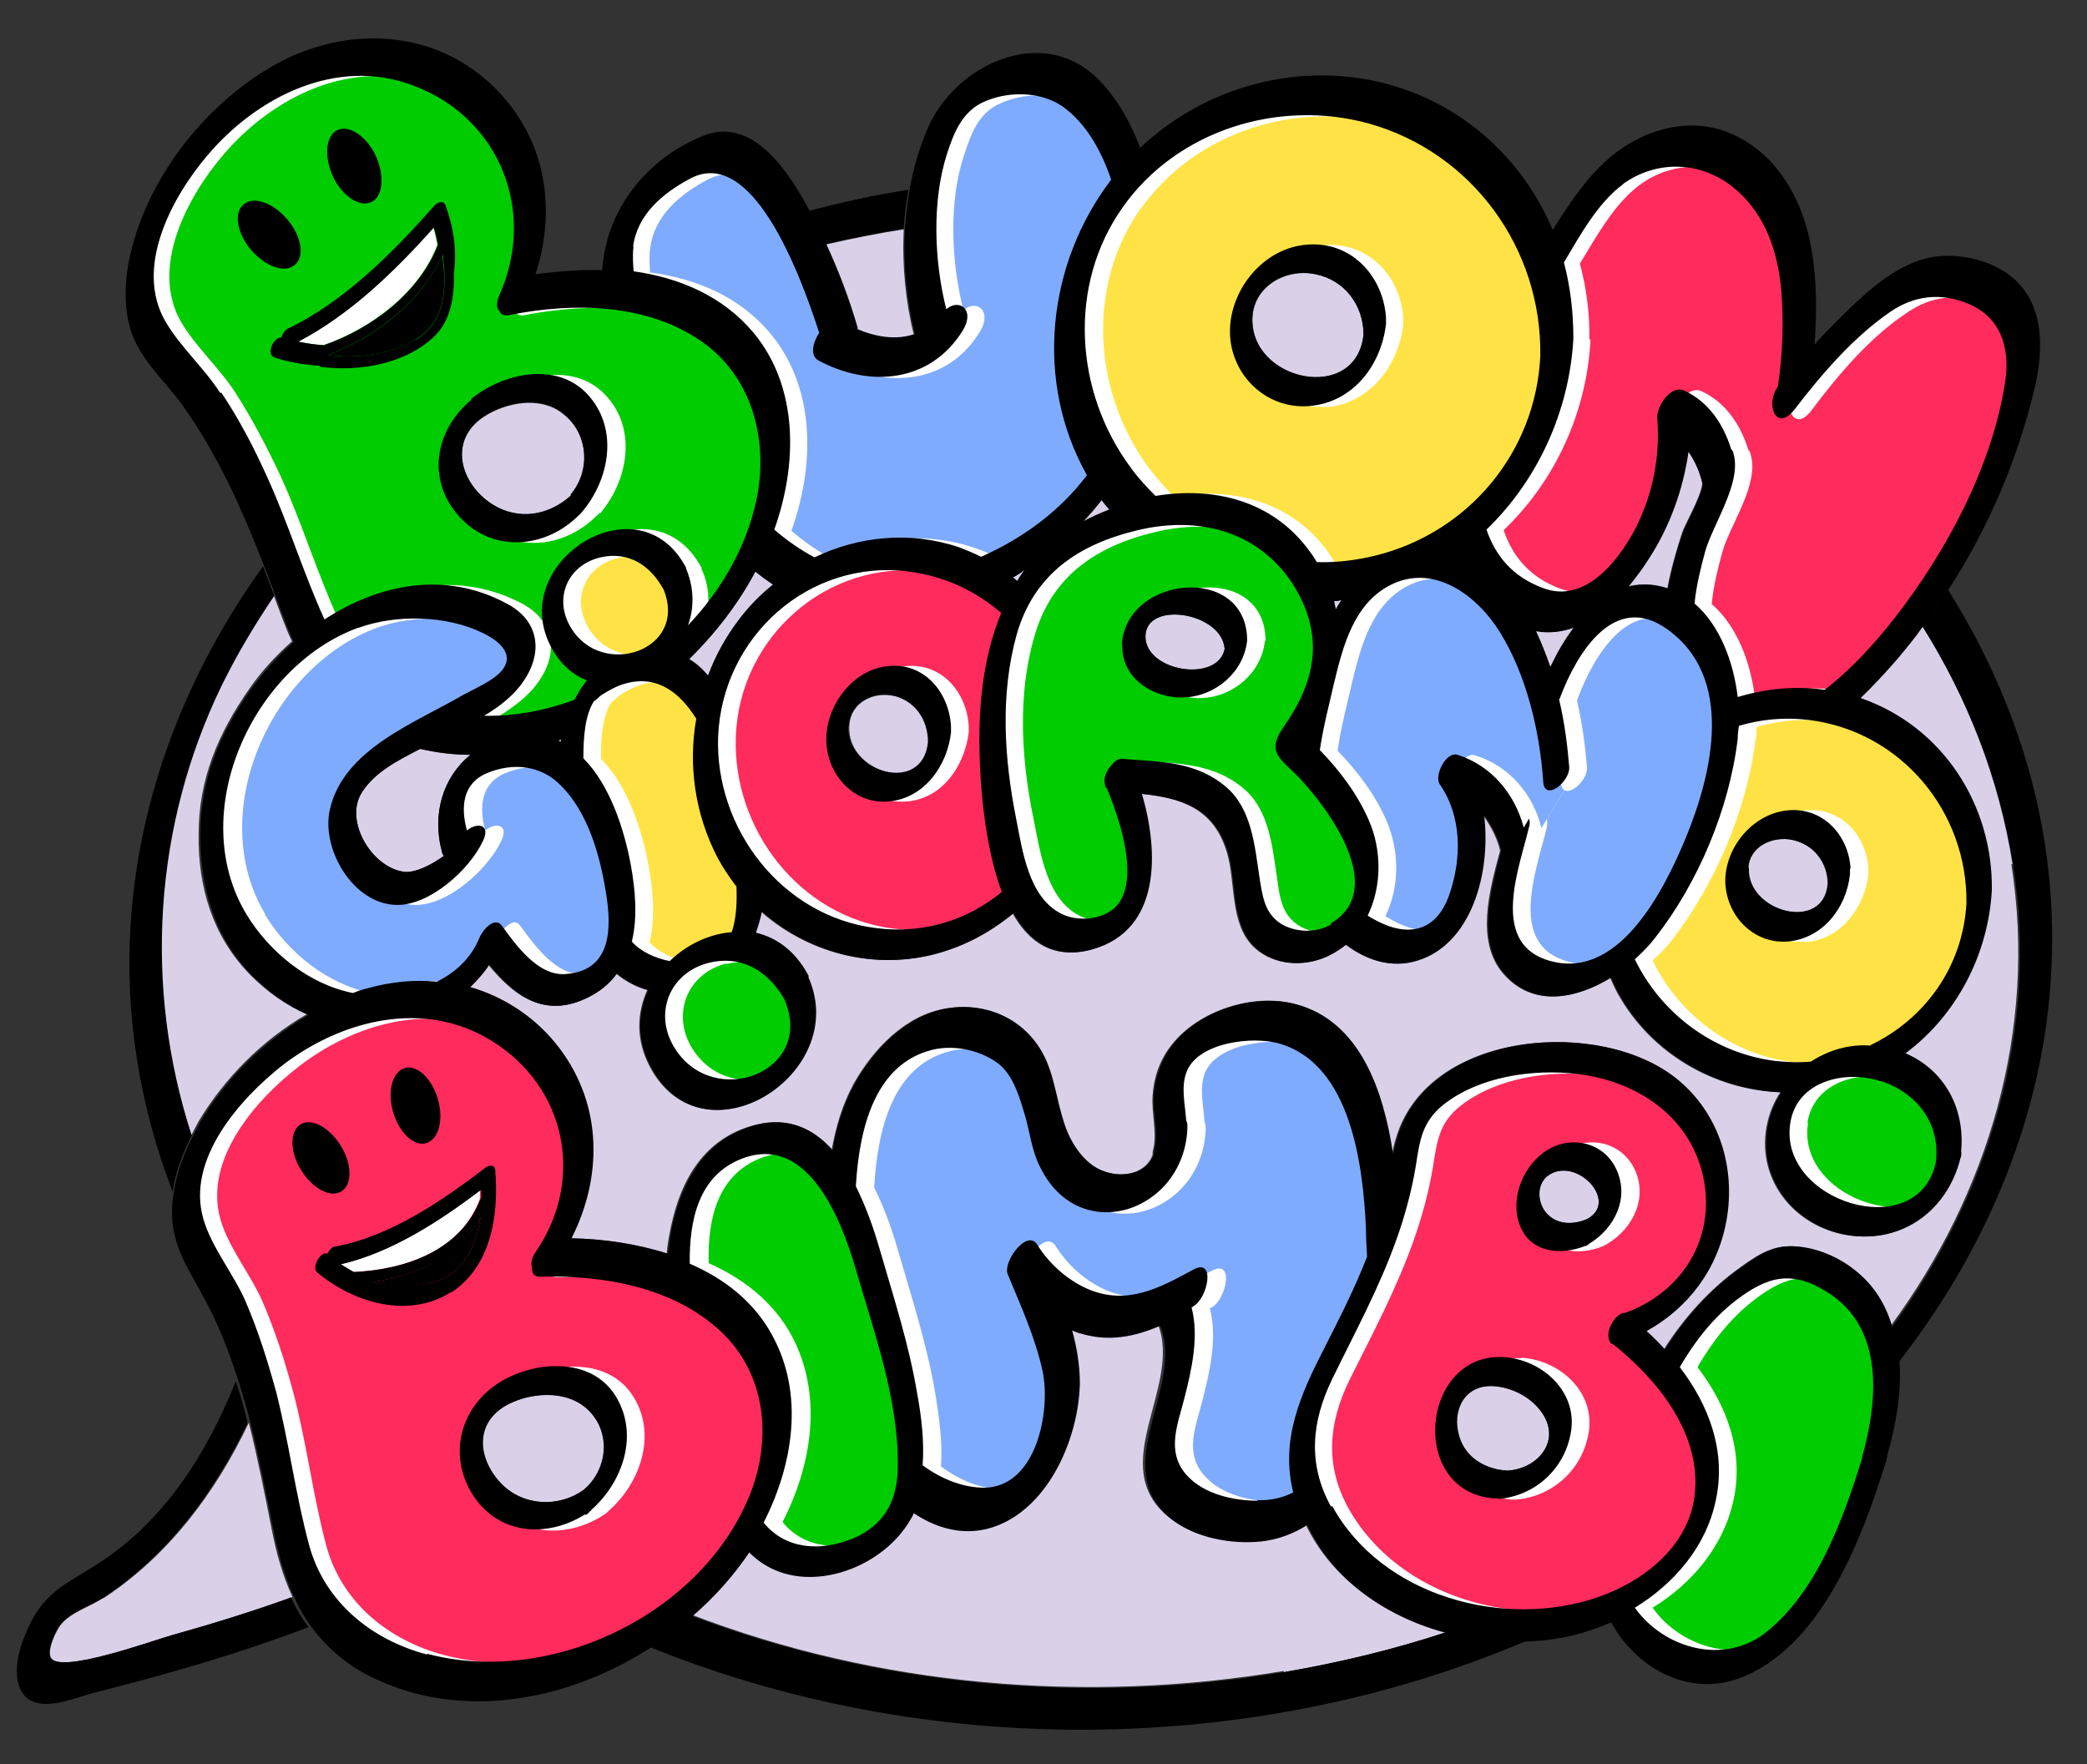 <?xml version="1.0" encoding="UTF-8"?>
<svg id="Livello_1" xmlns="http://www.w3.org/2000/svg" version="1.1" viewBox="0 0 353.1 298.5">
  <rect x="0" y="0" width="353.1" height="298.5" fill="#333333" stroke="none"/>
  <!-- Generator: Adobe Illustrator 29.0.0, SVG Export Plug-In . SVG Version: 2.1.0 Build 186)  -->
  <defs>
    <style>
      .st0 {
        fill: none;
      }

      .st1 {
        fill: #ff2b5c;
      }

      .st2 {
        fill: #dad1e9;
      }

      .st3 {
        fill: #0c0;
      }

      .st4 {
        fill: #fff;
      }

      .st5 {
        fill: #ffe346;
      }

      .st6 {
        fill: #7fabff;
      }

      .st7 {
        fill: #7fabff;
      }
    </style>
  </defs>
  <g>
    <path class="st4" d="M136.4,97c-2.5-1.3-5-3-7.3-5.1l-1.5-1.3.6-1.8c4.2-11.8,3.1-23.2-3.1-30.5-4.2-5.1-10.5-8.3-18.5-9.4l-2.2-.3-.2-2.2c-.2-1.8-.2-3.4,0-4.9.7-5.6,4.4-10.2,11.1-13.8,1.5-.8,3.1-1.2,4.7-1.2,7.8,0,14.9,9.7,21,29l.4,1.3-.8,1.1c-.2.4-.4.7-.5.9,2.8,1.4,5.7,2.1,8.4,2.1s6.4-.7,9.4-3.7l-1-4.1c-2.4-9.7-2.3-20.1.2-27.7,1.1-3.3,2.6-7.9,7.1-10.2,2.4-1.2,5.1-1.9,8-1.9s7,1.1,9.5,3c3.7,2.9,6.6,7.4,8.6,13.4l.5,1.4-.9,1.2c-10.5,13.6-12,32.5-3.9,46.8l1,1.6-1.2,1.6c-4.5,6.1-11.1,11.1-19,14.7l-1.2.5-1.2-.6c-1.3-.6-2.3-1.1-3.4-1.4-2.9-1-6-1.5-9.1-1.5-4.5,0-9,1.1-13.2,3.1l-1.3.6-1.3-.7Z"/>
    <path class="st4" d="M107.1,46.1c7.8,1.1,15.1,4.1,20.3,10.4,7.7,9.3,7.4,22.4,3.5,33.3,2.2,1.9,4.4,3.4,6.8,4.7,7.5-3.7,16.2-4.6,24.5-1.7,1.3.4,2.5,1,3.7,1.6,7-3.1,13.3-7.7,17.9-13.8,0,0,0,0,0,0-9-15.8-6.9-35.7,4.1-50-1.6-4.8-4-9.2-7.7-12-3.9-3.1-10-3.1-14.4-.9-3.4,1.7-4.6,5.2-5.7,8.6-2.6,7.7-2.2,17.9-.1,26.2,2.3-2,4.9.2,2.8,3.6-5.4,8.9-15.7,9.7-24.4,5.1-1.5-.8-1-3,.1-4.7-3.4-10.5-11.4-31.6-21.8-26.1-4.7,2.5-9,6.1-9.7,11.6-.2,1.4-.1,2.9,0,4.3Z"/>
    <path class="st4" d="M291.3,119.9l-.2-1.5c-.7-6-3.1-11.2-6.4-14l-1.1-1,.2-1.5c.3-2.8.9-5.8,1.9-9.3.5-1.6,1.3-3.4,2.1-5.3,1.5-3.2,3.3-7.2,2.7-9.6l-.3-.3-.2-.5c-.8-2.6-2.5-6.1-6-8-.4.4-1,1.3-1,1.8.6,7.2-.9,14.3-4.2,20.5-2.4,4.4-7.4,11.8-14.9,11.8h0c-1.3,0-2.7-.2-4-.7-5.5-2-9.4-6.1-11.3-11.6l-.6-1.7,1.3-1.2c8.2-7.9,13.2-18.9,13.8-30.4,0-4-.4-8-1.5-12l-.3-1.2s1.2-2.1,1.6-2.6c2.6-4.4,5.6-9.4,9.9-12.5,3.2-2.3,6.9-3.5,10.7-3.5s7.6,1.3,10.8,3.7c5.8,4.4,9.2,11.2,9.9,20.2.4,4.8.2,9.9-.4,15.2,3.9-4.9,8.8-10.2,14.5-14,2.9-1.9,6-2.9,9.2-2.9s4.2.4,6.3,1.2c6.3,2.4,9.4,8.5,8.3,16.1-2,13.3-9,28.5-19.3,41.5-3.9,4.9-7.7,8.9-11.5,12-.3.2-.6.5-.9.7l-.9.7-1.1-.2c-1.4-.2-2.8-.3-4.2-.3-3.1,0-6.2.5-9.2,1.4l-1.1.3-2.5-1.2Z"/>
    <path class="st4" d="M266.1,57.4c-.6,12.3-6,24-14.7,32.3,1.5,4.4,4.4,8,9.6,9.9,7,2.6,12.4-4.2,15.4-9.7,3.1-5.8,4.4-12.4,3.9-19-.2-2,2.3-5.8,4.6-4.7,4.1,1.9,6.6,5.7,7.9,9.9.2.2.3.4.4.8,1.5,5-3.5,11.9-4.8,16.5-.7,2.6-1.5,5.7-1.8,8.8,4.3,3.7,6.6,9.9,7.3,15.8,0,0,0,0,.1,0,4.7-1.5,9.7-1.9,14.6-1.2.3-.2.5-.4.8-.6,4.2-3.4,7.8-7.4,11.1-11.6,8.9-11.3,16.6-25.9,18.7-40.2.8-5.7-.9-10.9-6.5-13-4.6-1.8-8.9-1.3-12.9,1.4-6.4,4.2-11.7,10.5-16.3,16.6-3,4-5-.8-2.8-3.9.8-5.4,1-10.8.6-16-.6-7-2.9-13.8-8.8-18.2-5.5-4.1-12.5-4.1-18.1,0-4.3,3.2-7.3,8.7-10.1,13.3,1.1,4.1,1.7,8.5,1.6,12.9Z"/>
    <path class="st4" d="M71.6,123.9l8.5-5.2c2.8-1.7,4.7-3.3,5.9-5.1,1.3-1.9,1.8-3.7,1.4-5.3-.5-1.9-2-3-3.3-3.7-3.5-1.9-7.3-2.8-11.3-2.8s-11.2,1.9-16.6,5.4l-2.8,1.8-1.4-3c-1.8-4-3.4-8.2-4.9-12.2-1.5-4-3-8-4.8-11.9-2.5-5.4-4.9-9.9-7.5-13.9-1.2-1.8-2.6-3.4-4.1-5.2-1.8-2.1-3.7-4.4-5.2-6.9-5.7-9.9,0-22.6,7.2-31.2,7.7-9.1,18.2-14.6,28.2-14.6s6.7.6,9.9,1.8c7.7,2.9,13.6,8.5,16.7,15.9,2.9,7.1,2.9,15.1-.2,22.5,3.6-.6,7.2-.9,10.6-.9,9.2,0,16.8,2.2,22.8,6.7,8.5,6.3,12.2,17.5,9.8,29.2-1.7,8.2-6,16.1-12.4,22.7l-4.7-2.9c.9-2.4.8-4.7-.1-7.1l-.2-.3v-.2c-1.8-3.2-4.4-4.9-7.6-4.9s-7.7,2.4-9.9,5.9c-1.1,1.8-2.6,5.4-.4,9.7,1.1,2.3,2.7,3.8,4.6,4.5l3.8,1.4-2.6,3.1c-.7.8-1.3,1.7-1.7,2.6l-.5,1.1-1.1.4c-5.3,1.9-10.7,2.9-16.1,2.9h-10.2ZM91.2,66.2c-3.2,0-6.9,1.4-9.6,3.6-2.7,2.2-4.3,5.2-4.5,8.2-.2,2.7.8,5.4,2.8,7.6,2,2.2,4.6,3.3,7.5,3.3s6.2-1.4,8.6-3.7h0c0,0,0-.1,0-.1,0,0,.1-.1.2-.2,3.8-4.5,5.4-11.7.9-16.3-1.5-1.6-3.6-2.4-6-2.4Z"/>
    <path class="st4" d="M54.5,104.8c9.1-5.9,20.3-8.2,30.8-2.7,5.4,2.9,6.3,8.2,2.9,13.1-1.6,2.4-4.1,4.3-6.7,5.9,5.2,0,10.4-.9,15.3-2.7.6-1.2,1.3-2.3,2.1-3.3-2.4-.9-4.6-2.7-6.2-5.9-7.2-14.3,15-28.3,23-13.1,0,0,0,.2,0,.2,0,0,0,.1.1.2,1.4,3.2,1.3,6.4.2,9.3,5.7-6,10-13.3,11.6-21.3,2-9.7-.4-20.2-8.7-26.3-9.3-6.9-22.2-7-33.1-4.9-.9.2-1.5-.1-1.7-.7-.5-.5-.5-1.3,0-2.7,6.4-14.1.2-29.9-14.5-35.4-13-4.9-26.6,1.9-35,11.9-6,7.1-12.2,18.9-7,28,2.5,4.3,6.5,7.8,9.2,12,2.9,4.5,5.4,9.3,7.7,14.2,3.6,7.9,6.1,16.2,9.7,24.1ZM98.4,86.8c-.2.2-.3.4-.5.5-5.6,5.6-14.5,6.4-20.1.3-5.7-6.2-4.3-14.7,2-19.9,5.3-4.3,14.2-6.5,19.5-1,5.6,5.7,4,14.6-.8,20.2Z"/>
    <path class="st4" d="M221.3,98l-.8-1.3c-.4-.6-.7-1.1-1-1.6-5.2-7.2-12.7-8.7-18.1-8.7s-3.5.2-5.2.4l-1.4.2-1-1c-1.7-1.6-3.2-3.3-4.6-5.1-10.6-14.2-11.1-33.7-1.3-47.4,7.4-10.5,19.9-16.7,33.4-16.7s7.6.5,11.2,1.5c18.7,5.2,31.4,22.5,31.1,42.1-.9,17.6-13,32.2-30,36.4-3.3.8-6.7,1.2-10.1,1.2h-2.1ZM222.1,44.2c-.3,0-.6,0-.9,0-5.5.5-10.2,5.8-10.3,11.5,0,2.7,1,5.4,2.9,7.3,1.8,1.8,4.2,2.9,6.7,2.9s.5,0,.7,0c6.3-.5,9.9-6.2,10.4-11.4v-.2s0,0,0,0h0c0,0,0-.2,0-.2v-.3c-.3-4.8-3.7-9.7-9.6-9.7Z"/>
    <path class="st4" d="M190.1,35.1c-9.4,13.2-8.2,31.3,1.3,44.1,1.3,1.7,2.7,3.3,4.2,4.8,9.8-1.6,19.8.7,26.1,9.4.4.6.8,1.2,1.2,1.8,3.3,0,6.6-.3,9.9-1.1,15.8-3.9,27-17.5,27.9-33.7.3-18-11.5-34.4-29-39.3-15.2-4.2-32.3,1.1-41.6,14.1ZM221.4,68.8c-7.5.6-13.5-5.7-13.4-13,.1-7,5.8-13.7,12.9-14.3,7.5-.7,13.1,5.2,13.5,12.3,0,.2,0,.4,0,.7,0,.2,0,.3,0,.5-.8,6.9-5.7,13.3-13,13.9Z"/>
    <path class="st4" d="M303.9,182.6c-1.3,0-2.6,0-3.9-.2-11.1-1.3-21-8.5-26-18.8l-.9-1.9,1.6-1.4c1.2-1,2.2-2.2,3.1-3.2,7.1-9.1,12.1-21.1,13.5-32.3,0-.6.1-1.3.2-2v-2c0,0,2-.6,2-.6,2.9-.9,6-1.3,9-1.3s2.6,0,3.9.2c16.9,2,29.4,16.6,29.2,33.9h0c-.6,11.5-7.5,21.6-17.8,26.5l-.7.3h-.7c-.3,0-.6,0-.9,0-2.6,0-5.2.8-7.5,2.3l-.6.4h-.7c-.9.1-1.8.2-2.7.2ZM303.4,139.9c-.2,0-.5,0-.7,0-4.2.4-7.8,4.6-7.9,9.1,0,2,.7,4,2.2,5.5,1.3,1.3,3,2,4.8,2s.4,0,.5,0c4.8-.4,7.5-4.9,8-8.9v-.2s0,0,0,0h0s0-.2,0-.2c-.2-3.6-2.6-7.2-6.9-7.2Z"/>
    <path class="st4" d="M332.7,153c.2-15.5-11.1-29.2-26.7-31-4.1-.5-8-.1-11.8,1,0,.8,0,1.5-.2,2.2-1.4,11.7-6.8,24.3-14,33.7-.9,1.2-2.1,2.4-3.4,3.6,4.4,9.1,13.3,15.9,23.8,17.2,2,.2,4.1.3,6,.1,2.9-1.9,6.5-3,10.1-2.7,9-4.3,15.6-13.1,16.2-24ZM302.4,159.3c-6,.5-10.6-4.5-10.5-10.4,0-5.7,4.7-11.3,10.5-11.8,6-.6,10.4,4.2,10.7,9.9,0,.1,0,.3,0,.5,0,.2,0,.3,0,.5-.7,5.6-4.6,10.9-10.6,11.4Z"/>
    <path class="st4" d="M265.5,165.9c-1.7,0-3.3-.3-5-.9-10.4-3.7-7.2-15.6-5.3-22.7.3-1.1.6-2.1.8-3,0,0,0,0,0-.1l-.3-1,5.1-8.4,1.5.9c.2-.2.4-.5.4-.7-.3-3.7-.8-7.4-1.6-10.8l-.2-1.1.5-1s0,0,0-.1c2.2-5.7,7.1-15.2,15.3-15.2s4.7.8,7,2.4c10.1,7.1,11.6,20.9,4.2,38.8-6.4,15.4-13.7,22.9-22.4,22.9,0,0,0,0,0,0Z"/>
    <path class="st4" d="M261.4,162.4c12.2,4.3,20.1-11.5,23.8-20.5,4.5-10.9,8.5-27.2-3.2-35.4-8.9-6.3-15.2,4.1-18,11.5,0,.2-.2.4-.2.5.9,3.8,1.4,7.6,1.7,11.4.1,1.9-2.5,4.5-3.8,3.8l-3,4.9c.1.3.1.8,0,1.4-1.6,6.8-6.5,19.1,2.7,22.4Z"/>
    <path class="st4" d="M238.2,160.2c-2.2,0-4.7-.7-7.2-2.1-.4-.2-.8-.5-1.2-.7l-2.1-1.4,1.1-2.3c2-4.1,2-9.3.1-13.8-1.6-3.7-4.3-7.6-7.7-11l-1-1,.2-1.4c.7-4.2,1.7-8.4,2.4-11.5,1.5-6.2,3.5-14.7,11-18.5,2-1,4.1-1.5,6.3-1.5,7.1,0,12.9,5.4,16,10.5,5.3,8.6,7.1,18.8,7.7,26.1l1.8,1-8.9,14.5-1.7-6.4c-1.2-4.8-4.4-8.5-8.6-10-.2.3-.3.6-.3.8,3.7,5.6,4.3,13.4,1.7,20.9-2.4,6.8-7.1,7.8-9.7,7.8Z"/>
    <path class="st4" d="M261.1,132.3c-.7-8.5-2.8-17.9-7.3-25.2-3.8-6.2-11.2-11.7-18.6-8-6.2,3.2-8,10.4-9.5,16.6-.8,3.5-1.8,7.3-2.4,11.3,3.4,3.5,6.4,7.5,8.3,11.9,2.2,5.1,2.2,11.2-.2,16.1.3.2.7.4,1,.6,5.5,3.1,10.5,2.4,12.8-4.1,2.2-6.1,2.2-13.2-1.6-18.7-1-1.5,1-5.7,3-5,5.8,1.8,9.8,6.6,11.2,12.3l.9-1.5,3-4.9c-.3-.2-.6-.6-.6-1.4Z"/>
    <path class="st4" d="M112.8,165.4c-3.2-.6-6.1-2.1-8-4.1l-1-1.1.3-1.5c.7-3.1.7-7.1-.2-11.9-.8-4.2-2.8-12-7.2-16.4l-.8-.8v-1.1c-.2-5,.6-8.7,2.3-11.3l2.4,1.1v-2.3c-.9,0-1.6.5-1.6.5,0,0,.2-.2.4-.3.5-.4.8-.7,1.1-.9,1-.7,2.3-1.4,3.7-1.9,1.5-.5,3-.8,4.5-.8,3.2,0,7.8,1.3,11.7,7.7l.5.9-.2,1c-1.3,7.5,0,15.2,3.3,21.7.8,1.5,1.8,3,2.9,4.4l.6.7v.9c.2,3.7,0,6.5-.9,8.8l-.6,1.8h-1.9c-3.1.3-6.3,1.8-8.8,4.2l-1,1-1.4-.3Z"/>
    <path class="st4" d="M117.8,121.7c-2.7-4.5-6.9-7.8-12.8-5.7-1.1.4-2.1,1-3.1,1.6-.3.2-1.4,1.3-1.4,1.1-1.5,2.3-1.9,5.9-1.8,9.7,4.5,4.5,6.9,12,8,17.9.8,4.3,1.2,9,.2,13.1,1.5,1.7,3.9,2.8,6.4,3.3,2.9-2.8,6.7-4.6,10.5-4.9.8-2.3.9-5.1.8-7.7-1.2-1.5-2.2-3.1-3.2-4.9-3.9-7.3-5-15.6-3.6-23.5Z"/>
    <path class="st4" d="M104.6,113.6c-4.3,0-8.2-2.2-10.4-5.9-1.9-3.2-2.2-6.8-.9-9.9,1.3-3.1,4.1-5.4,7.7-6.2.9-.2,1.9-.3,2.8-.3,4.5,0,8.6,2.6,11.1,7.3h0c0,.1,0,.3,0,.3,1.4,3.6,1.2,7.2-.8,10-2,3-5.7,4.8-9.6,4.8h0Z"/>
    <path class="st4" d="M112.3,99.9c-2.2-4.1-5.9-6.6-10.7-5.5-5.6,1.3-8,6.9-5,11.9,5.3,8.7,19.8,3.9,15.7-6.4Z"/>
    <path class="st4" d="M59.2,170.8c-7.9-1.6-15.3-7.1-19.8-14.6-4.9-8.1-5.7-18.6-2.1-28.7,3.9-11.1,12.5-20.2,22.5-23.9,3.1-1.1,6.7-1.7,10.4-1.7s9.2,1,12.8,2.8c3.1,1.5,4.9,3.4,5.5,5.5.3,1.1.3,2.9-1,4.7-1.4,2-4,3.3-6.1,4.4-.6.3-1.1.6-1.5.8-1.5.9-3.1,1.7-4.9,2.7-6.9,3.7-14.7,7.8-16.3,15-.6,2.8.4,6.4,2.5,9.1,1,1.3,3.1,3.5,6.1,3.5h.1c3.1,0,7.2-2.8,9.8-6l-.8-3c-1.7-6.2.2-11,5.1-13,2-.9,4.1-1.3,6.1-1.3,3.7,0,7,1.4,9.5,4,4.2,4.2,6.9,10.6,8.4,19.6.7,4,1.2,9.8-1.9,13.6-1.7,2.2-4.3,3.4-7.6,3.6-.2,0-.4,0-.5,0-5.1,0-8.9-4.4-11.6-7.9,0,0,0,0,0,0-1.6,3.7-4.5,6.8-8.5,8.8l-.7.4h-.8c-.9-.2-1.8-.2-2.7-.2-2.7,0-5.4.4-8,1.1-.7.2-1.5.5-2.4.8l-.7.3-.8-.2Z"/>
    <path class="st4" d="M41.8,154.7c3.9,6.4,10.5,11.8,18,13.3.8-.3,1.7-.6,2.5-.8,3.9-1.1,7.8-1.4,11.7-1.1,3.1-1.6,5.7-4,7.2-7.4.5-1.1,2.6-3.8,3.8-2.1,2.5,3.4,6.1,8.5,10.7,8.2,8-.5,7.9-7.9,6.9-13.9-1-6.2-3-13.4-7.6-18-3.4-3.4-8.2-3.9-12.5-2.1-4.1,1.7-4.5,5.7-3.4,9.7,1.7-1.4,4.1-1.1,2.7,1.8-2.3,4.8-9,10.9-14.6,10.8-7.3-.2-12.8-9.4-11.3-16.1,2.3-10.3,14.5-14.7,22.5-19.4,1.9-1.1,5.4-2.5,6.8-4.4,2-2.8-1.1-4.9-3.4-6.1-6.1-3-14.7-3.2-21-.9-18,6.6-29.2,31.4-18.9,48.5Z"/>
    <path class="st4" d="M151.7,160.1c-1.3,0-2.7,0-4-.2-17-2.1-29.8-17.7-29.1-35.4.7-17.3,14.5-30.9,31.6-30.9s2.6,0,3.9.2c6.3.8,12.3,3.5,17.1,7.7l1.5,1.3-.8,1.9c-2.3,5.6-3.5,12.7-3.5,20.4,0,5.8.6,16.7,3.6,24.7l.7,1.9-1.6,1.3c-5.6,4.6-12.4,7-19.5,7s0,0,0,0ZM151.2,115.5c-.2,0-.5,0-.7,0-4.5.5-7.8,5.3-7.9,9.4,0,2.2.8,4.4,2.3,5.9.9.9,2.4,2,4.6,2s.4,0,.5,0c4.8-.4,7.5-5.1,8-9.2v-.2s0,0,0,0h0s0-.2,0-.2c-.2-3.8-2.6-7.6-6.9-7.6Z"/>
    <path class="st4" d="M169.5,150.9c-3.2-8.5-3.8-20-3.8-25.7,0-7.2.9-14.8,3.7-21.5-4.2-3.7-9.5-6.3-15.6-7-16.9-2.1-31.7,11.1-32.3,27.9-.6,15.7,10.8,30.5,26.6,32.5,8.2,1,15.6-1.5,21.4-6.1ZM139.8,124.9c.1-5.7,4.5-11.6,10.4-12.2,6.2-.6,10.4,4.5,10.7,10.2,0,.1,0,.3,0,.5,0,.1,0,.3,0,.5-.7,5.7-4.5,11.3-10.6,11.7-6.1.5-10.6-4.9-10.5-10.7Z"/>
    <path class="st4" d="M221.1,160.4c-2.2,0-4.3-.6-6-1.7-3.7-2.4-4.2-6.3-4.7-9.4l-.2-1.7c-.6-4.7-1.3-9.5-4.5-12.2-3.8-3.2-8.2-3.5-13.4-3.9-.6,0-1.2,0-1.9-.1h0c-.3.3-.6.7-.6.9v.3c4.2,10.1,4.9,17.2,2.1,21.6-1.7,2.7-4.9,4.2-8.5,4.2s-3.3-.3-4.7-1c-6.6-3.1-8.1-11.1-9.2-16.9,0-.5-.2-1-.3-1.4-2.5-12.5-2.4-23.1.2-32.3,2.9-10.3,10.3-16.7,22.6-19.7,2.7-.6,5.3-1,7.9-1,9.4,0,17.1,4.3,21.7,12,5.2,8.6,4.5,17.4-2.1,26.8q-1.1,1.5.9,3.4c.5.5,1.1,1,1.7,1.7,1.9,2,11.2,12.2,9.9,21-.4,3.2-2.3,5.9-5.3,7.7-1.6,1-3.5,1.5-5.6,1.5h0ZM201.6,102.2c-4.1,0-8.6,2.5-8.8,7,0,1.4.4,2.6,1.4,3.7,1.3,1.4,3.5,2.3,5.8,2.3s.2,0,.3,0c4-.2,7.5-3.2,8-6.9v-.3s0-.1,0-.1c-.3-5.2-5.2-5.6-6.7-5.6Z"/>
    <path class="st4" d="M220,132.1c-3-3.2-6-4.3-2.9-8.7,5.3-7.6,7.1-15.2,2-23.7-5.7-9.6-16.1-12.2-26.6-9.7-10.1,2.4-17.6,7.5-20.5,17.7-2.9,10-2.2,20.9-.1,31,1.1,5.5,2.2,13.6,7.9,16.3,3,1.4,7.8.9,9.7-2.2,3-4.8-.1-13.9-2.2-19.1-.2-.2-.3-.6-.4-1-.2-1.1.6-2.5,1.6-3.4,0,0,0,0,0,0,0,0,.2-.1.2-.2.2-.2.5-.3.8-.4,0,0,0,0,0,0,.1,0,.3,0,.4,0,0,0,0,0,0,0,0,0,.2,0,.2,0,6.2.5,12.2.4,17.3,4.7,4.4,3.7,4.9,10.1,5.7,15.4.4,3,.8,5.9,3.5,7.7,2.5,1.6,6,1.7,8.6.2,9.6-5.7-.3-19.2-5.2-24.4ZM211,108.5c-.6,5.4-5.4,9.4-10.7,9.6-5.2.2-10.7-3.3-10.4-9,.7-11.7,20.7-13.7,21.2-1.2,0,.2,0,.3,0,.5,0,0,0,0,0,0Z"/>
    <path class="st4" d="M212.8,256.8c-3.6,0-10.1-.8-14.1-5.2-4.2-4.6-2.7-9.8-1.5-13.9.2-.6.3-1.2.5-1.8,1.2-4.5,2.3-9.7,1.2-13.8l-.5-2c-2.8,1.3-5.7,2.2-8.9,2.2s-4.3-.5-6.5-1.3c-3.4-1.5-6.7-4.1-9-7.3-.3.5-.6,1-.7,1.4.3.8.7,1.6,1,2.4,1.9,4.5,3.9,9.3,4.9,14.2,1.1,5.3.1,13.7-3.9,18.7-2.2,2.8-5.2,4.4-8.6,4.5h-.4c-5,0-9.2-2.4-11.9-4.3l-1.2-.9v-1.6c.4-3.9-.1-7.9-.7-11.4-1.1-6.6-3-13.2-4.9-19.6-.5-1.7-1-3.4-1.5-5.1-1.1-3.7-2.4-7-3.7-9.7l-.4-.7v-.8c.9-14.8,6.1-23.5,15.2-25.7,1.1-.3,2.2-.4,3.4-.4,3.8,0,7.6,1.3,10.3,3.5,3.1,2.6,4.3,6.8,5.3,10.1v.2c.3,1,.6,1.9.8,2.9.4,1.8.8,3.5,1.5,5,1.9,4,5,6.2,8.7,6.2h0c5.2,0,10.6-4.3,10.9-11.6,0,0,0,0,0-.1v-.3c-.1,0-.2-.5-.2-.5,0-.6-.1-1.3-.2-1.9-.2-2.3-.5-4.8.3-7.3,1.9-5.4,8.9-7.4,14.4-7.4s3.6.2,5,.7c15.2,4.6,16.2,26.5,16.5,33.7,0,1.6.1,3.3.2,5v.6s-.2.5-.2.5c-2.2,5.6-4.8,10.9-7.4,15.9-4,7.9-6.9,14.6-5,22.3l.6,2.2-2.1,1c-2.2,1.1-4.6,1.6-7.1,1.6h-.3ZM173.2,215.1h0Z"/>
    <path class="st4" d="M224.1,228.4c2.6-5.1,5.2-10.3,7.3-15.6,0-1.7-.1-3.3-.2-4.9-.5-10.5-2.5-27.4-14.5-31.1-4.5-1.4-14.1-.2-15.9,4.9-.9,2.5-.2,5.3,0,8.1.1.3.2.7.2,1.2-.5,14.3-18.4,20.4-25,6.5-1.3-2.7-1.6-5.5-2.4-8.3-.9-3-1.9-6.8-4.4-8.9-2.9-2.4-7.6-3.4-11.3-2.5-9.6,2.3-12.4,12.7-13,23.1,1.7,3.4,3,7.1,3.9,10.2,2.4,8.3,5.1,16.5,6.5,25,.6,3.8,1.2,8,.9,12,3.1,2.3,6.8,3.9,10.5,3.8,8.7-.2,11.2-13,9.8-19.7-1.2-5.6-3.7-11.1-5.9-16.4-.9-2.1,3.3-7.8,5-5,2,3.2,5.1,6,8.6,7.5,6.7,2.8,12.1-.2,17.8-3.3,3.9-2.1,2.5,4.8,0,6.2-.1,0-.2.1-.3.2,1.3,4.9,0,10.6-1.2,15.3-1.1,4.5-3.3,9.1.4,13.1,2.9,3.2,7.9,4.2,12,4.3,2.2,0,4.3-.4,6.1-1.3-2.3-8.9,1.2-16.5,5.2-24.3Z"/>
    <path class="st4" d="M123.5,185.5c-4.8,0-9.1-2.4-11.7-6.5-2.3-3.6-2.7-7.8-1.2-11.4,1.5-3.6,4.6-6.3,8.7-7.3,1.2-.3,2.3-.4,3.5-.4,5.1,0,9.7,3,12.6,8.1h0c0,.1,0,.3,0,.3,1.7,4.2,1.4,8.3-.8,11.6-2.3,3.5-6.6,5.6-11.1,5.6h0Z"/>
    <path class="st4" d="M119.9,163c-6.7,1.7-9.4,8.7-5.7,14.5,6.6,10.4,23.6,3.9,18.6-8.1-2.7-4.8-7.2-7.7-12.9-6.3Z"/>
    <path class="st4" d="M138,264.5c-4.5,0-8.4-1.8-11-5.1l-1.1-1.4.8-1.6c5.4-10.4,5.9-20.9,1.6-29-2.6-4.7-6.8-8.4-12.6-11l-1.7-.7v-1.8c-.2-10.8,3.4-17.7,10.7-20.5,1.6-.6,3.3-.9,4.9-.9,7.8,0,13.8,7.1,17.9,21.2.6,2,1.2,4.1,1.8,6.1,2.8,9.1,5.6,18.5,5.5,28.2,0,7.5-3.2,12.4-9.6,15.1-2.4,1-4.9,1.5-7.3,1.5h0Z"/>
    <path class="st4" d="M152.1,247.8c0-11.4-4.1-22.7-7.2-33.5-2.4-8-7.9-22.6-19.1-18.4-7.4,2.8-9.1,10.4-8.9,17.8,5.8,2.6,10.9,6.5,14,12.2,5.4,10,3.5,21.9-1.5,31.6,3.7,4.6,9.8,4.9,15,2.7,5.7-2.4,7.8-6.5,7.8-12.5Z"/>
    <path class="st4" d="M317.6,207.1c-5.3,0-10.9-2.6-14.3-6.5-2.7-3.2-3.9-7.1-3.2-11,1-6.2,6.3-10.2,13.5-10.2s3.9.3,5.7.9c7.8,2.7,12.1,9.3,11,16.9h0c0,.1,0,.2,0,.2-1.4,6-6.1,9.6-12.6,9.6h0Z"/>
    <path class="st4" d="M302.9,190c-2.1,13.3,21.4,20.6,24.6,6.8,1-6.6-3-11.8-9.2-13.9-6-2.1-14.3-.2-15.5,7Z"/>
    <path class="st4" d="M290.2,282c-6.1,0-12.2-3.2-15.9-8.4l-1.8-2.5,2.6-1.6c6.6-4.1,11.1-9.9,12.4-16.4,1.8-8.3-2.1-15.6-5.6-20.2l-1.1-1.5.9-1.6c3-5.2,6.3-9.2,10.2-12.2,3.9-3,7-4.3,10.3-4.3s5.5.9,8.6,2.9c6.1,3.9,12.2,12.4,6.9,31.2-3.6,11.8-8.2,23.6-17,30.8-3,2.5-6.7,3.8-10.6,3.8h0Z"/>
    <path class="st4" d="M309.3,218.7c-6.1-3.9-10.2-2.9-15.6,1.3-4,3.1-7,7-9.5,11.3,4.9,6.4,7.9,14.2,6.1,22.5-1.7,7.8-7,14.1-13.7,18.2,4.9,6.9,15.2,9.9,22.4,4,8.5-7,12.9-19.2,16.1-29.4,2.7-9.5,3.9-21.9-5.7-28Z"/>
    <path class="st4" d="M82.7,284.1c-3.9,0-7.7-.5-11.2-1.4-11-2.9-19.2-10.5-21.9-20.5-1.2-4.5-2.1-9.2-3-13.6-.8-4.1-1.6-8.3-2.7-12.3-1.5-5.5-3.1-10.3-4.9-14.7-.8-1.8-1.9-3.6-3-5.5-1.7-2.8-3.4-5.7-4.3-8.9-1-3.4-2.9-15.6,14.3-28.9,7.2-5.6,15.6-8.6,23.6-8.6s10.6,1.4,15.1,4.3c6.7,4.2,11.3,10.5,12.8,17.9,1.6,7.3,0,15-4.4,21.5,13.3,0,23.6,3.4,30.7,10.1,7.8,7.4,10.1,18.9,5.8,30.1-6.8,17.8-26.5,30.7-46.9,30.7h0ZM94.1,234.1c-2.7,0-5.5.8-7.9,2.2-2.8,1.7-4.7,4.1-5.4,7-.7,2.7-.2,5.5,1.3,8,1.9,3.1,4.8,4.8,8.4,4.8s4.7-.7,6.9-2.1h.2c0-.1.2-.2.2-.2,0,0,.2-.2.2-.2h0c0,0,.1-.2.1-.2,4.3-3.8,6.8-10.4,3.5-15.6-1.9-3-5.2-3.7-7.6-3.7Z"/>
    <path class="st4" d="M127,252.4c3.6-9.3,2.4-20-5.1-27-8.1-7.6-20-9.6-30.7-9.3-.9,0-1.3-.6-1.3-1.5-.2-.7,0-1.7.7-2.8,8.3-12.2,5.1-27.8-7.5-35.6-11.4-7.1-25.4-3.6-35.5,4.2-7.3,5.6-16.2,15.8-13.3,25.9,1.4,4.9,5.2,9.4,7.2,14.1,2.1,4.9,3.7,9.9,5.1,15.1,2.3,8.6,3.3,17.4,5.6,26,2.6,9.6,10.5,16,19.9,18.5,21.1,5.6,47-6.9,54.8-27.5ZM79.8,252.7c-4.1-6.8-1.7-14.8,5-18.9,5.9-3.5,15.2-4.1,19.3,2.4,4.1,6.4,1.3,14.6-4,19.3-.1.1-.3.3-.4.4-.3.2-.5.4-.7.5-6.5,4.1-14.9,3.5-19.2-3.6Z"/>
    <path class="st4" d="M257.6,275.3c-15,0-28.4-7.3-34.9-19-4.2-7.6-4.1-15.5.1-24.2.8-1.6,1.6-3.1,2.3-4.7,3-6,6.1-12.3,8.4-18.7,1.5-4.3,2.5-8.1,3.1-11.6l.2-1c.7-4.1,1.3-8,5.6-11.4,5-3.9,12-6.1,19.9-6.1s3.3,0,4.9.3c11.2,1.3,20,7.9,23,17.3,3.9,12.2-2.1,24.2-14.4,28.6l-.6.2h0c-.1.1-.2.3-.3.5,6,4.8,15.5,14.5,14.6,26.8-.8,10.8-10,17.7-18.3,20.6-4.3,1.5-8.8,2.2-13.6,2.2h0ZM253.7,232.5c-5.3,0-7.9,4.7-8.1,9.1-.2,3.9,1.6,8.7,7.3,9.2h.2s.1,0,.1,0c5-.4,9-4.1,9.8-9,.4-2.6-.6-4.5-1.6-5.7-1.7-2.1-4.4-3.5-7.2-3.6-.2,0-.4,0-.5,0ZM266.4,196.1c-1,0-2,.3-2.9.8-3,1.8-4.7,6-3.7,9.1.6,1.9,2,2.8,4.2,2.8s2.2-.2,3.2-.7h.2c0,0,0,0,0,0h0s.1-.1.1-.1c2.8-1.7,5.1-5.2,3.5-8.9-.8-1.9-2.6-3-4.6-3Z"/>
    <path class="st4" d="M286.7,252.3c.7-10-6.5-18.8-13.9-24.7-.3,0-.5-.3-.6-.6-.9-1.6,1.1-4.8,2.7-4.7,10.5-3.7,16.1-14.2,12.6-25.1-2.9-9.1-11.5-14.3-20.7-15.3-7.5-.9-16.6.4-22.7,5.2-3.7,2.9-4,6.2-4.7,10.6-.7,4.1-1.8,8.1-3.2,12.1-2.9,8.2-7,15.9-10.9,23.7-3.5,7.2-4.2,14.3-.2,21.6,8.5,15.3,29.1,20.9,45,15.4,8.1-2.8,15.8-9.1,16.4-18.1ZM262,194.5c4.2-2.5,9.5-1.1,11.6,3.4,2.2,4.8-.3,9.9-4.6,12.5-.1,0-.2.2-.3.2-.1,0-.3.1-.4.2-4.3,1.8-9.5,1.1-11.2-3.9-1.5-4.5.9-10,4.9-12.4ZM254.4,229.7c6.5.4,12.5,5.8,11.4,12.6-1,6.3-6.1,10.9-12.3,11.4-.1,0-.3,0-.4,0-.1,0-.3,0-.4,0-14.5-1.3-12.3-24.7,1.7-23.9Z"/>
  </g>
  <g>
    <path class="st7" d="M110.1,46.1c7.8,1.1,15.1,4.1,20.3,10.4,7.7,9.3,7.4,22.4,3.5,33.3,2.2,1.9,4.4,3.4,6.8,4.7,7.5-3.7,16.2-4.6,24.5-1.7,1.3.4,2.5,1,3.7,1.6,7-3.1,13.3-7.7,17.9-13.8,0,0,0,0,0,0-9-15.8-6.9-35.7,4.1-50-1.6-4.8-4-9.2-7.7-12-3.9-3.1-10-3.1-14.4-.9-3.4,1.7-4.6,5.2-5.7,8.6-2.6,7.7-2.2,17.9-.1,26.2,2.3-2,4.9.2,2.8,3.6-5.4,8.9-15.7,9.7-24.4,5.1-1.5-.8-1-3,.1-4.7-3.4-10.5-11.4-31.6-21.8-26.1-4.7,2.5-9,6.1-9.7,11.6-.2,1.4-.1,2.9,0,4.3Z"/>
    <path class="st1" d="M269.1,57.4c-.6,12.3-6,24-14.7,32.3,1.5,4.4,4.4,8,9.6,9.9,7,2.6,12.4-4.2,15.4-9.7,3.1-5.8,4.4-12.4,3.9-19-.2-2,2.3-5.8,4.6-4.7,4.1,1.9,6.6,5.7,7.9,9.9.2.2.3.4.4.8,1.5,5-3.5,11.9-4.8,16.5-.7,2.6-1.5,5.7-1.8,8.8,4.3,3.7,6.6,9.9,7.3,15.8,0,0,0,0,.1,0,4.7-1.5,9.7-1.9,14.6-1.2.3-.2.5-.4.8-.6,4.2-3.4,7.8-7.4,11.1-11.6,8.9-11.3,16.6-25.9,18.7-40.2.8-5.7-.9-10.9-6.5-13-4.6-1.8-8.9-1.3-12.9,1.4-6.4,4.2-11.7,10.5-16.3,16.6-3,4-5-.8-2.8-3.9.8-5.4,1-10.8.6-16-.6-7-2.9-13.8-8.8-18.2-5.5-4.1-12.5-4.1-18.1,0-4.3,3.2-7.3,8.7-10.1,13.3,1.1,4.1,1.7,8.5,1.6,12.9Z"/>
    <path class="st3" d="M57.5,104.8c9.1-5.9,20.3-8.2,30.8-2.7,5.4,2.9,6.3,8.2,2.9,13.1-1.6,2.4-4.1,4.3-6.7,5.9,5.2,0,10.4-.9,15.3-2.7.6-1.2,1.3-2.3,2.1-3.3-2.4-.9-4.6-2.7-6.2-5.9-7.2-14.3,15-28.3,23-13.1,0,0,0,.2,0,.2,0,0,0,.1.1.2,1.4,3.2,1.3,6.4.2,9.3,5.7-6,10-13.3,11.6-21.3,2-9.7-.4-20.2-8.7-26.3-9.3-6.9-22.2-7-33.1-4.9-.9.2-1.5-.1-1.7-.7-.5-.5-.5-1.3,0-2.7,6.4-14.1.2-29.9-14.5-35.4-13-4.9-26.6,1.9-35,11.9-6,7.1-12.2,18.9-7,28,2.5,4.3,6.5,7.8,9.2,12,2.9,4.5,5.4,9.3,7.7,14.2,3.6,7.9,6.1,16.2,9.7,24.1ZM101.4,86.8c-.2.2-.3.4-.5.5-5.6,5.6-14.5,6.4-20.1.3-5.7-6.2-4.3-14.7,2-19.9,5.3-4.3,14.2-6.5,19.5-1,5.6,5.7,4,14.6-.8,20.2Z"/>
    <path class="st5" d="M193.1,35.1c-9.4,13.2-8.2,31.3,1.3,44.1,1.3,1.7,2.7,3.3,4.2,4.8,9.8-1.6,19.8.7,26.1,9.4.4.6.8,1.2,1.2,1.8,3.3,0,6.6-.3,9.9-1.1,15.8-3.9,27-17.5,27.9-33.7.3-18-11.5-34.4-29-39.3-15.2-4.2-32.3,1.1-41.6,14.1ZM224.4,68.8c-7.5.6-13.5-5.7-13.4-13,.1-7,5.8-13.7,12.9-14.3,7.5-.7,13.1,5.2,13.5,12.3,0,.2,0,.4,0,.7,0,.2,0,.3,0,.5-.8,6.9-5.7,13.3-13,13.9Z"/>
    <path class="st5" d="M335.7,153c.2-15.5-11.1-29.2-26.7-31-4.1-.5-8-.1-11.8,1,0,.8,0,1.5-.2,2.2-1.4,11.7-6.8,24.3-14,33.7-.9,1.2-2.1,2.4-3.4,3.6,4.4,9.1,13.3,15.9,23.8,17.2,2,.2,4.1.3,6,.1,2.9-1.9,6.5-3,10.1-2.7,9-4.3,15.6-13.1,16.2-24ZM305.4,159.3c-6,.5-10.6-4.5-10.5-10.4,0-5.7,4.7-11.3,10.5-11.8,6-.6,10.4,4.2,10.7,9.9,0,.1,0,.3,0,.5,0,.2,0,.3,0,.5-.7,5.6-4.6,10.9-10.6,11.4Z"/>
    <path class="st6" d="M264.4,162.4c12.2,4.3,20.1-11.5,23.8-20.5,4.5-10.9,8.5-27.2-3.2-35.4-8.9-6.3-15.2,4.1-18,11.5,0,.2-.2.4-.2.5.9,3.8,1.4,7.6,1.7,11.4.1,1.9-2.5,4.5-3.8,3.8l-3,4.9c.1.3.1.8,0,1.4-1.6,6.8-6.5,19.1,2.7,22.4Z"/>
    <path class="st7" d="M264.1,132.3c-.7-8.5-2.8-17.9-7.3-25.2-3.8-6.2-11.2-11.7-18.6-8-6.2,3.2-8,10.4-9.5,16.6-.8,3.5-1.8,7.3-2.4,11.3,3.4,3.5,6.4,7.5,8.3,11.9,2.2,5.1,2.2,11.2-.2,16.1.3.2.7.4,1,.6,5.5,3.1,10.5,2.4,12.8-4.1,2.2-6.1,2.2-13.2-1.6-18.7-1-1.5,1-5.7,3-5,5.8,1.8,9.8,6.6,11.2,12.3l.9-1.5,3-4.9c-.3-.2-.6-.6-.6-1.4Z"/>
    <path class="st5" d="M120.8,121.7c-2.7-4.5-6.9-7.8-12.8-5.7-1.1.4-2.1,1-3.1,1.6-.3.2-1.4,1.3-1.4,1.1-1.5,2.3-1.9,5.9-1.8,9.7,4.5,4.5,6.9,12,8,17.9.8,4.3,1.2,9,.2,13.1,1.5,1.7,3.9,2.8,6.4,3.3,2.9-2.8,6.7-4.6,10.5-4.9.8-2.3.9-5.1.8-7.7-1.2-1.5-2.2-3.1-3.2-4.9-3.9-7.3-5-15.6-3.6-23.5Z"/>
    <path class="st5" d="M115.3,99.9c-2.2-4.1-5.9-6.6-10.7-5.5-5.6,1.3-8,6.9-5,11.9,5.3,8.7,19.8,3.9,15.7-6.4Z"/>
    <path class="st7" d="M44.8,154.7c3.9,6.4,10.5,11.8,18,13.3.8-.3,1.7-.6,2.5-.8,3.9-1.1,7.8-1.4,11.7-1.1,3.1-1.6,5.7-4,7.2-7.4.5-1.1,2.6-3.8,3.8-2.1,2.5,3.4,6.1,8.5,10.7,8.2,8-.5,7.9-7.9,6.9-13.9-1-6.2-3-13.4-7.6-18-3.4-3.4-8.2-3.9-12.5-2.1-4.1,1.7-4.5,5.7-3.4,9.7,1.7-1.4,4.1-1.1,2.7,1.8-2.3,4.8-9,10.9-14.6,10.8-7.3-.2-12.8-9.4-11.3-16.1,2.3-10.3,14.5-14.7,22.5-19.4,1.9-1.1,5.4-2.5,6.8-4.4,2-2.8-1.1-4.9-3.4-6.1-6.1-3-14.7-3.2-21-.9-18,6.6-29.2,31.4-18.9,48.5Z"/>
    <path class="st1" d="M172.5,150.9c-3.2-8.5-3.8-20-3.8-25.7,0-7.2.9-14.8,3.7-21.5-4.2-3.7-9.5-6.3-15.6-7-16.9-2.1-31.7,11.1-32.3,27.9-.6,15.7,10.8,30.5,26.6,32.5,8.2,1,15.6-1.5,21.4-6.1ZM142.8,124.9c.1-5.7,4.5-11.6,10.4-12.2,6.2-.6,10.4,4.5,10.7,10.2,0,.1,0,.3,0,.5,0,.1,0,.3,0,.5-.7,5.7-4.5,11.3-10.6,11.7-6.1.5-10.6-4.9-10.5-10.7Z"/>
    <path class="st3" d="M223,132.1c-3-3.2-6-4.3-2.9-8.7,5.3-7.6,7.1-15.2,2-23.7-5.7-9.6-16.1-12.2-26.6-9.7-10.1,2.4-17.6,7.5-20.5,17.7-2.9,10-2.2,20.9-.1,31,1.1,5.5,2.2,13.6,7.9,16.3,3,1.4,7.8.9,9.7-2.2,3-4.8-.1-13.9-2.2-19.1-.2-.2-.3-.6-.4-1-.2-1.1.6-2.5,1.6-3.4,0,0,0,0,0,0,0,0,.2-.1.2-.2.2-.2.5-.3.8-.4,0,0,0,0,0,0,.1,0,.3,0,.4,0,0,0,0,0,0,0,0,0,.2,0,.2,0,6.2.5,12.2.4,17.3,4.7,4.4,3.7,4.9,10.1,5.7,15.4.4,3,.8,5.9,3.5,7.7,2.5,1.6,6,1.7,8.6.2,9.6-5.7-.3-19.2-5.2-24.4ZM214,108.5c-.6,5.4-5.4,9.4-10.7,9.6-5.2.2-10.7-3.3-10.4-9,.7-11.7,20.7-13.7,21.2-1.2,0,.2,0,.3,0,.5,0,0,0,0,0,0Z"/>
    <path class="st7" d="M227.1,228.4c2.6-5.1,5.2-10.3,7.3-15.6,0-1.7-.1-3.3-.2-4.9-.5-10.5-2.5-27.4-14.5-31.1-4.5-1.4-14.1-.2-15.9,4.9-.9,2.5-.2,5.3,0,8.1.1.3.2.7.2,1.2-.5,14.3-18.4,20.4-25,6.5-1.3-2.7-1.6-5.5-2.4-8.3-.9-3-1.9-6.8-4.4-8.9-2.9-2.4-7.6-3.4-11.3-2.5-9.6,2.3-12.4,12.7-13,23.1,1.7,3.4,3,7.1,3.9,10.2,2.4,8.3,5.1,16.5,6.5,25,.6,3.8,1.2,8,.9,12,3.1,2.3,6.8,3.9,10.5,3.8,8.7-.2,11.2-13,9.8-19.7-1.2-5.6-3.7-11.1-5.9-16.4-.9-2.1,3.3-7.8,5-5,2,3.2,5.1,6,8.6,7.5,6.7,2.8,12.1-.2,17.8-3.3,3.9-2.1,2.5,4.8,0,6.2-.1,0-.2.1-.3.2,1.3,4.9,0,10.6-1.2,15.3-1.1,4.5-3.3,9.1.4,13.1,2.9,3.2,7.9,4.2,12,4.3,2.2,0,4.3-.4,6.1-1.3-2.3-8.9,1.2-16.5,5.2-24.3Z"/>
    <path class="st3" d="M122.9,163c-6.7,1.7-9.4,8.7-5.7,14.5,6.6,10.4,23.6,3.9,18.6-8.1-2.7-4.8-7.2-7.7-12.9-6.3Z"/>
    <path class="st3" d="M155.1,247.8c0-11.4-4.1-22.7-7.2-33.5-2.4-8-7.9-22.6-19.1-18.4-7.4,2.8-9.1,10.4-8.9,17.8,5.8,2.6,10.9,6.5,14,12.2,5.4,10,3.5,21.9-1.5,31.6,3.7,4.6,9.8,4.9,15,2.7,5.7-2.4,7.8-6.5,7.8-12.5Z"/>
    <path class="st3" d="M305.9,190c-2.1,13.3,21.4,20.6,24.6,6.8,1-6.6-3-11.8-9.2-13.9-6-2.1-14.3-.2-15.5,7Z"/>
    <path class="st3" d="M312.3,218.7c-6.1-3.9-10.2-2.9-15.6,1.3-4,3.1-7,7-9.5,11.3,4.9,6.4,7.9,14.2,6.1,22.5-1.7,7.8-7,14.1-13.7,18.2,4.9,6.9,15.2,9.9,22.4,4,8.5-7,12.9-19.2,16.1-29.4,2.7-9.5,3.9-21.9-5.7-28Z"/>
    <path class="st1" d="M130,252.4c3.6-9.3,2.4-20-5.1-27-8.1-7.6-20-9.6-30.7-9.3-.9,0-1.3-.6-1.3-1.5-.2-.7,0-1.7.7-2.8,8.3-12.2,5.1-27.8-7.5-35.6-11.4-7.1-25.4-3.6-35.5,4.2-7.3,5.6-16.2,15.8-13.3,25.9,1.4,4.9,5.2,9.4,7.2,14.1,2.1,4.9,3.7,9.9,5.1,15.1,2.3,8.6,3.3,17.4,5.6,26,2.6,9.6,10.5,16,19.9,18.5,21.1,5.6,47-6.9,54.8-27.5ZM82.8,252.7c-4.1-6.8-1.7-14.8,5-18.9,5.9-3.5,15.2-4.1,19.3,2.4,4.1,6.4,1.3,14.6-4,19.3-.1.1-.3.3-.4.4-.3.2-.5.4-.7.5-6.5,4.1-14.9,3.5-19.2-3.6Z"/>
    <path class="st1" d="M289.7,252.3c.7-10-6.5-18.8-13.9-24.7-.3,0-.5-.3-.6-.6-.9-1.6,1.1-4.8,2.7-4.7,10.5-3.7,16.1-14.2,12.6-25.1-2.9-9.1-11.5-14.3-20.7-15.3-7.5-.9-16.6.4-22.7,5.2-3.7,2.9-4,6.2-4.7,10.6-.7,4.1-1.8,8.1-3.2,12.1-2.9,8.2-7,15.9-10.9,23.7-3.5,7.2-4.2,14.3-.2,21.6,8.5,15.3,29.1,20.9,45,15.4,8.1-2.8,15.8-9.1,16.4-18.1ZM265,194.5c4.2-2.5,9.5-1.1,11.6,3.4,2.2,4.8-.3,9.9-4.6,12.5-.1,0-.2.2-.3.2-.1,0-.3.1-.4.2-4.3,1.8-9.5,1.1-11.2-3.9-1.5-4.5.9-10,4.9-12.4ZM257.4,229.7c6.5.4,12.5,5.8,11.4,12.6-1,6.3-6.1,10.9-12.3,11.4-.1,0-.3,0-.4,0-.1,0-.3,0-.4,0-14.5-1.3-12.3-24.7,1.7-23.9Z"/>
  </g>
  <g>
    <path class="st0" d="M242.6-15.9c-1-.2-1.7-.4-2.1-.6,0,.2-.3,1-.5,2.5-.2,1.4-.4,2.3-.4,2.7,0,.7,0,1.5.3,2.3.2.8.6,1.2,1.2,1.3.5,0,1-.1,1.5-.7.5-.5,1-1.2,1.4-2.1.4-.9.8-1.7,1.1-2.6.3-.9.6-1.7.7-2.5-.7,0-1.8,0-3.2-.3Z"/>
    <path class="st0" d="M318.9,24.8c-.9.2-1.5.5-1.8,1-.2.3-.2.6,0,.8,0,.1.1.2.2.3.4.3,1,.3,1.8,0,.8-.3,1.4-.7,1.8-1.3.1-.2.2-.4.3-.6-.6-.3-1.4-.4-2.2-.2Z"/>
    <path class="st2" d="M340.5,146.2c-2.3-14.5-7.6-28.1-15.3-40.3-1.4,1.9-2.8,3.7-4.3,5.5-2,2.3-4.1,4.6-6.3,6.7,0,0,0,0,0,0,13.8,4.7,22.3,18.1,22.2,32.5-.6,11-6,21.3-14.6,27.6,6.5,2.8,10.1,9.2,9.4,16.6,0,.3,0,.6,0,.9,0,.2,0,.4-.2.6-2.2,8.2-9.2,13.7-17.9,12.8-9.3-1-16.4-9-14.6-18.6.4-2.1,1.2-4,2.3-5.7-11.2-.4-21.9-6.6-27.5-16.7-.5-.9-.9-1.8-1.3-2.7-5.9,3.6-13.1,5.1-18.1-.7-4.7-5.5-2.3-14.1-.5-20.8-.5-2.1-1.6-4.2-2.9-6,1.2,9.9-2.2,21.8-11.2,24.6-4.3,1.3-8.5,0-12.1-2.7-1,.8-2.1,1.6-3.4,2.1-3.8,1.7-8.7,1.4-11.9-1.5-4.3-3.9-3.2-11-4.7-16.1-2.3-7.8-8.1-9.3-14.6-10,2.9,9.9,3.2,23-8.3,26.3-6.4,1.8-10.6-1.1-13.4-6.1-3.9,3.4-8.6,5.9-14,7.1-10.3,2.4-20.9-.6-28.6-7.4-.2,1.3-.6,2.5-1,3.6,3.4.8,6.5,3,8.8,7.1,0,0,0,.2.1.3,0,0,0,0,0,.2,7.2,16.3-17.7,32.1-26.7,15-2.4-4.6-2.1-9.1-.4-12.9-1.9-.5-3.7-1.5-5.3-2.8-1.3,1.7-3.1,3.2-5.4,4.3-7,3.2-12-.7-16.2-5.8-.9,1.4-2,2.7-3.2,3.8,5.9,1.7,11.2,5.2,15.1,10.4,7.3,9.8,7.3,21.8,2,32.1,5.4.1,11,.9,16.3,2.6.1-1.5.4-3,.7-4.5,1.7-8.1,5.7-15.1,14.3-17.3,5.5-1.4,9.7.7,12.9,4.3.7-3.9,1.8-7.7,3.7-11.2,3.3-5.9,8.8-11.7,15.7-12.8,7.2-1.2,13.9,2.4,16.8,9,1.7,3.9,2,8.1,3.5,11.9,1.1,2.7,3,5.4,5.8,6.5,3.3,1.4,7.6.7,8.8-2.6,0-.3,0-.6.1-.9.7-2.9-.3-6.1-.1-9.1.2-3.1,1.2-6.1,3.2-8.6,4.5-5.8,13.9-8.9,20.9-6.9,10.8,2.9,14.9,14.6,16.4,25.4.2-1,.4-1.9.7-2.8,5.4-18.2,34.6-20.4,47.4-9.9,7.1,5.8,9.8,15,8.3,23.9-1.5,8.3-6.5,14.8-13.5,18.7,1.1,1,2.1,2,3.1,3.1,3.5-5.5,7.8-10.2,12.8-13.8,3.2-2.3,5.7-4,9.7-3.6,3.4.3,6.8,1.7,9.4,3.8,3.3,2.6,5.4,5.9,6.5,9.6,16.5-22.4,24.8-50.1,20.4-78.1Z"/>
    <path class="st2" d="M32.4,192c.4-.8.8-1.5,1.2-2.3,4.4-7.3,10.8-13.8,18.3-18.1-3.5-1.5-6.7-3.8-9.5-6.6-6.4-6.5-8.9-14.8-8.8-23.8,0-9.4,3.3-17.1,8.6-24.7,2-2.9,4.5-5.6,7.2-8-.6-1.2-1.1-2.5-1.6-3.8-.5-1.3-1-2.7-1.5-4-3.3,4.8-6.3,9.9-8.9,15.2-11.5,23.8-13.2,51-5.1,76Z"/>
    <path class="st2" d="M217.2,282.9c9.3-1.6,18.6-3.8,27.6-6.8-10.3-2.6-19.5-8.8-24-18.4-2.3,1.5-5,2.6-7.9,2.8-5,.5-11-.6-15-3.7-11.1-8.7,2.2-22.2-2-32.8-4.2,1.8-8.6,2.8-13.5,1.3-.5-.1-.9-.3-1.4-.5.8,3,1.4,6,1.3,9-.2,8.6-4.6,19.5-12.8,23.5-5.3,2.6-10.7,1.5-15.3-1.6-.2.4-.3.7-.5,1-5.3,9.3-19.8,13.6-27.3,5.6-2.7,3.9-5.9,7.6-9.6,10.8,31.7,12.2,66.9,15.2,100.4,9.6Z"/>
    <path class="st2" d="M17.4,270.4c-2.3,1.5-5.5,2.4-7.2,4.6-.8,1.1-2.2,4.1-1.6,5.4,1.4,3,17.7-3,20.7-3.8,6.8-1.9,13.5-4,20.2-6.4-1.6-3.4-2.7-7.2-3.5-11.3-1.2-6.1-2.4-12.2-3.9-18.2-5.6,11.8-13.6,22.5-24.6,29.7Z"/>
    <path class="st2" d="M144.9,55.5c0,0,0,.2,0,.3,3.1,1.3,6.5,1.9,9.7.8-1.4-5.6-2-11.8-1.7-17.8-4.5.7-8.9,1.6-13.3,2.6,2.1,4.6,3.9,9.3,5.3,14.1Z"/>
    <path class="st2" d="M71.1,126.7c-3.7,1.9-7.7,3.9-9.9,7.4-3,4.8,1.7,12.7,7.2,13.4,1.9.2,4.7-1.2,6.7-2.7-.1-.2-.2-.3-.3-.6-1.8-6.5.2-12.8,4.8-16.5-2.8,0-5.7-.3-8.5-1Z"/>
    <path class="st2" d="M130.8,98.9c-1-.7-2-1.4-3-2.2-2.9,5.4-6.7,10.4-11.2,14.8,1.2.8,2.2,1.7,3.2,2.8,1.3-3.3,3-6.5,5.1-9.3,1.7-2.3,3.7-4.4,5.9-6.1Z"/>
    <path class="st2" d="M275.4,99.2c1.2-.3,2.6-.4,3.9-.3,1,.1,1.9.3,2.8.6.6-3.2,1.5-6.3,2.5-9.4.5-1.5,3.2-6.1,3.4-8.3-.4-2-1.3-3.9-2.5-5.6-.8,6.4-3.2,12.7-6.7,18.2-1,1.6-2.2,3.2-3.5,4.8Z"/>
    <path class="st2" d="M171.4,97.7c.2.2.5.4.7.6.4-.6.8-1.3,1.3-1.9-.7.4-1.3.9-2,1.3Z"/>
    <path class="st2" d="M187.7,86.2c-.4-.5-.9-1.1-1.3-1.6-1,1.3-2,2.5-3.1,3.6,1.4-.7,2.9-1.4,4.4-2Z"/>
    <path class="st2" d="M225.7,101.7c.1.5.2.9.3,1.4.3-.5.6-1.1,1-1.6-.4,0-.9.1-1.3.2Z"/>
    <path class="st2" d="M94.9,125.5c0-.1,0-.3,0-.4-.2,0-.3.1-.5.2.2,0,.3.1.5.2Z"/>
    <path class="st2" d="M259.9,106.8c.9,2,1.7,4,2.4,6,1.1-2.3,2.4-4.6,4-6.7-2,.8-4.1,1-6.4.6Z"/>
    <path d="M139.6,41.3c4.4-1,8.9-1.9,13.3-2.6.1-2.2.4-4.4.8-6.6-5.7.9-11.3,2.1-16.9,3.6,0,0,0,.1.1.2.9,1.8,1.8,3.6,2.7,5.4Z"/>
    <path d="M244.8,276.1c-9.1,3-18.3,5.2-27.6,6.8-33.5,5.6-68.7,2.5-100.4-9.6-2.2,1.9-4.5,3.7-7,5.3,46.7,19,102.2,18.8,148.7-1.1-4.5.2-9.2-.2-13.6-1.3Z"/>
    <path d="M32.4,192c-8.1-25-6.4-52.3,5.1-76,2.6-5.3,5.6-10.3,8.9-15.2-.6-1.7-1.3-3.3-1.9-5-12.7,17.7-21,38.4-22.4,60.6-1,15.6,1.6,30.9,7.1,45.2.5-3.3,1.7-6.6,3.3-9.6Z"/>
    <path d="M49.4,270.2c-6.6,2.4-13.4,4.5-20.2,6.4-3,.8-19.3,6.8-20.7,3.8-.6-1.3.8-4.3,1.6-5.4,1.6-2.2,4.9-3.2,7.2-4.6,11-7.2,19-17.9,24.6-29.7-.6-2.4-1.2-4.7-2-7-4.9,12.2-12.1,23.7-23.4,30.9-4.8,3.1-8.5,4.5-11.2,9.7-1.6,3.1-3.4,8-1.9,11.4,2.2,4.8,8.9,1.6,12.5.7,8.2-2.1,16.3-4.3,24.3-6.9,4-1.3,8-2.7,12-4.2-1.2-1.6-2.2-3.3-3-5.1Z"/>
    <path d="M325.3,106c7.6,12.2,13,25.7,15.3,40.3,4.4,28-4,55.7-20.4,78.1.6,2,.9,4,1,6.1,16-20.5,26.1-45.4,26-71.9,0-21.2-6.6-41.3-17.6-58.8-1.4,2.1-2.8,4.2-4.3,6.2Z"/>
    <path class="st2" d="M95.1,69.9c-3.8-2.9-9.5-1.8-13.2.6-6.1,4-4.1,11.3,1.4,14.9,4.4,2.8,9.6,1.8,13.3-1.5,3.4-4.2,3-10.6-1.4-13.9Z"/>
    <path d="M79.8,67.6c-6.3,5.2-7.7,13.7-2,19.9,5.6,6.1,14.5,5.3,20.1-.3.2-.1.3-.3.5-.5,4.8-5.6,6.4-14.4.8-20.2-5.3-5.4-14.2-3.3-19.5,1ZM96.6,83.8c-3.7,3.4-8.9,4.3-13.3,1.5-5.5-3.5-7.5-10.9-1.4-14.9,3.8-2.4,9.4-3.5,13.2-.6,4.5,3.4,4.9,9.8,1.4,13.9Z"/>
    <path class="st4" d="M50.4,57.8c1.4.3,2.9.5,4.3.6,8.1-2.8,16.2-8.9,19.3-17-.2-1-.4-2-.7-2.9-6.6,7.3-14.2,14.7-22.9,19.3Z"/>
    <path d="M54.6,60.4c0,0-.1,0-.2,0h0s0,0,.1,0Z"/>
    <path d="M74.9,43.1c-3.6,7.9-11.3,13.9-19.4,17,4.9.6,10.5-.1,14.7-2.6,5.3-3.1,5.4-8.9,4.6-14.4Z"/>
    <path d="M54.5,62.1c6.5.8,14.3-.6,19.1-5.3,2.7-2.7,3.3-6.7,3.2-10.7.5-3.6,0-7.5-1.4-11.3-.4-1.1-1.5-.5-2,.1-6.9,7.8-15.1,16.1-24.7,20.7-.5.2-.9.9-1.1,1.5-1.3-.1-2.7,2.9-1.1,3.4,2.4.8,5,1.2,7.6,1.4,0,.1.2.2.3.2ZM70.2,57.5c-4.3,2.5-9.8,3.2-14.7,2.6,8-3.1,15.8-9.1,19.4-17,.7,5.5.6,11.3-4.6,14.4ZM74.1,41.4c-3.1,8.1-11.2,14.2-19.3,17-1.5-.1-2.9-.3-4.3-.6,8.8-4.6,16.4-12,22.9-19.3.3,1,.5,1.9.7,2.9ZM54.6,60.4s0,0-.1.1h0c0,0,.1-.1.2-.1Z"/>
    <path d="M49.9,44.8c1.7-1.4,1.1-4.9-1.3-7.7s-5.7-4-7.4-2.5c-1.7,1.4-1.1,4.9,1.3,7.7,2.4,2.8,5.7,4,7.4,2.5Z"/>
    <path d="M62.8,34.2c2-.9,2.3-4.4.8-7.8-1.6-3.4-4.5-5.3-6.5-4.4-2,.9-2.3,4.4-.8,7.8,1.6,3.4,4.5,5.3,6.5,4.4Z"/>
    <path class="st2" d="M222.6,46.4c-4.9-1-10.3,1.9-10.7,7.2-.6,10.9,17.7,14.8,18.8,2.9,0-4.9-3.2-9.1-8.1-10.1Z"/>
    <path d="M234.5,53.7c-.5-7.1-6-13-13.5-12.3-7.1.6-12.7,7.3-12.9,14.3-.2,7.4,5.9,13.6,13.4,13,7.4-.6,12.2-6.9,13-13.9,0-.2,0-.3,0-.5,0-.3,0-.5,0-.7ZM211.9,53.6c.3-5.4,5.7-8.3,10.7-7.2,4.9,1,8,5.2,8.1,10.1-1.1,11.9-19.4,8.1-18.8-2.9Z"/>
    <path class="st2" d="M303.3,142.1c-3.3-.7-7.2,1-7.5,4.7-.4,7.5,12.7,11.1,13.4,2.7,0-3.6-2.4-6.7-6-7.4Z"/>
    <path d="M313.1,147c-.3-5.7-4.7-10.5-10.7-9.9-5.8.6-10.4,6.1-10.5,11.8,0,5.8,4.6,10.8,10.5,10.4,6-.5,10-5.7,10.6-11.4,0-.2,0-.3,0-.5,0-.2,0-.3,0-.5ZM295.8,146.8c.2-3.7,4.2-5.4,7.5-4.7,3.6.8,5.9,3.8,6,7.4-.7,8.3-13.8,4.8-13.4-2.7Z"/>
    <path class="st2" d="M151.4,117.8c-3.6-.9-7.6,1.1-7.7,5.1-.4,7.9,12.7,11.7,13.5,2.7,0-3.6-2.2-6.8-5.7-7.8Z"/>
    <path d="M160.9,123.9c0-.2,0-.3,0-.5,0-.2,0-.3,0-.5-.3-5.7-4.5-10.9-10.7-10.2-5.9.6-10.3,6.5-10.4,12.2-.1,5.8,4.4,11.2,10.5,10.7,6.1-.5,10-6.1,10.6-11.7ZM143.6,122.8c.2-4,4.2-6,7.7-5.1,3.6.9,5.7,4.2,5.7,7.8-.8,9-13.8,5.3-13.5-2.7Z"/>
    <path class="st2" d="M193.8,107.7c0,5.9,12.2,7.9,13.4,2.1-.4-6.2-13.4-8.3-13.4-2.1Z"/>
    <path d="M189.9,109c-.3,5.7,5.2,9.2,10.4,9,5.3-.2,10.1-4.2,10.7-9.6,0,0,0,0,0,0,0-.2,0-.3,0-.5-.5-12.5-20.5-10.5-21.2,1.2ZM193.8,107.7c0-6.2,13-4.1,13.4,2.1-1.2,5.8-13.4,3.8-13.4-2.1Z"/>
    <path d="M320.1,224.3c-1.1-3.7-3.1-7-6.5-9.6-2.7-2.1-6.1-3.5-9.4-3.8-4-.4-6.4,1.3-9.7,3.6-5,3.5-9.3,8.3-12.8,13.8-1-1.1-2-2.1-3.1-3.1,7-3.9,12-10.4,13.5-18.7,1.6-8.9-1.2-18.1-8.3-23.9-12.8-10.5-42-8.3-47.4,9.9-.3.9-.5,1.9-.7,2.8-1.6-10.8-5.6-22.5-16.4-25.4-7.1-1.9-16.5,1.1-20.9,6.9-1.9,2.5-3,5.5-3.2,8.6-.2,3,.9,6.2.1,9.1,0,.4-.1.7-.1.9-1.2,3.3-5.5,4-8.8,2.6-2.7-1.1-4.7-3.9-5.8-6.5-1.6-3.9-1.9-8.1-3.5-11.9-2.8-6.6-9.5-10.2-16.8-9-7,1.2-12.4,6.9-15.7,12.8-1.9,3.5-3.1,7.3-3.7,11.2-3.2-3.6-7.4-5.7-12.9-4.3-8.5,2.2-12.5,9.2-14.3,17.3-.3,1.5-.5,3-.7,4.5-5.3-1.7-10.9-2.5-16.3-2.6,5.2-10.3,5.3-22.4-2-32.1-3.9-5.2-9.3-8.7-15.1-10.4,1.2-1.2,2.3-2.4,3.2-3.8,4.2,5.2,9.2,9,16.2,5.8,2.4-1.1,4.1-2.5,5.4-4.3,1.5,1.3,3.3,2.2,5.3,2.8-1.8,3.8-2,8.4.4,12.9,8.9,17.1,33.9,1.3,26.7-15,0,0,0-.1,0-.2,0-.1,0-.2-.1-.3-2.2-4.1-5.4-6.3-8.8-7.1.4-1.2.8-2.4,1-3.6,7.7,6.8,18.3,9.8,28.6,7.4,5.3-1.3,10-3.8,14-7.1,2.8,5,7.1,7.9,13.4,6.1,11.5-3.3,11.2-16.4,8.3-26.3,6.5.7,12.3,2.2,14.6,10,1.5,5.1.4,12.2,4.7,16.1,3.2,2.9,8,3.2,11.9,1.5,1.3-.6,2.4-1.3,3.4-2.1,3.5,2.7,7.7,4.1,12.1,2.7,9-2.8,12.4-14.7,11.2-24.6,1.3,1.8,2.4,3.8,2.9,6-1.8,6.8-4.2,15.4.5,20.8,5,5.8,12.2,4.3,18.1.7.4.9.8,1.8,1.3,2.7,5.6,10.1,16.3,16.2,27.5,16.7-1.1,1.7-1.9,3.6-2.3,5.7-1.8,9.5,5.2,17.6,14.6,18.6,8.7.9,15.7-4.6,17.9-12.8,0-.2.1-.4.2-.6,0-.4.1-.7,0-.9.7-7.4-2.9-13.8-9.4-16.6,8.6-6.4,14-16.7,14.6-27.6.2-14.4-8.3-27.7-22.2-32.5,0,0,0,0,0,0,2.2-2.1,4.3-4.4,6.3-6.7,1.5-1.8,3-3.6,4.3-5.5,1.5-2,2.9-4.1,4.3-6.2,6.8-10.5,11.8-22.3,14.6-34.3,1.4-6.1,1.6-13.4-3.3-18-3.5-3.3-9.4-4.7-14.1-3.9-6.3,1.1-11.8,6.5-16.2,10.9-1.3,1.3-2.5,2.5-3.7,3.9.4-5.4.4-10.8-.5-16-1.3-8.1-5.6-16.1-13.4-19.6-6.7-3-14.2-1.1-19.8,3.2-4.3,3.3-7.6,8.2-10.6,13-4.6-10.9-13.4-19.7-25.1-23.8-15.6-5.4-32.9-1.2-44.7,9.9-1.7-4.5-4.1-8.7-7.4-11.9-9.5-9-23.9-2-28.5,8.5-1.4,3.3-2.5,6.8-3.1,10.5-.4,2.2-.6,4.4-.8,6.6-.3,6.1.3,12.2,1.7,17.8-3.2,1.1-6.6.5-9.7-.8,0-.1,0-.2,0-.3-1.4-4.8-3.2-9.6-5.3-14.1-.8-1.8-1.7-3.7-2.7-5.4,0,0,0-.1-.1-.2-3.4-6.4-9.6-16.2-18.1-12.7-9.6,3.9-16.4,12.6-17,22.7-3.8-.1-7.6.2-11.3.7,3.9-12,1.4-24.6-8.7-33.2-10.4-8.7-24.7-8.5-36-1.9-10.4,6.1-19,16.5-22.8,28-1.6,4.9-2.5,10.3-1.3,15.4,1.3,5.7,5.8,9.3,9.1,13.9,6,8.4,10.1,17.7,13.8,27.2.6,1.6,1.3,3.3,1.9,5,.5,1.3,1,2.7,1.5,4,.5,1.3,1,2.6,1.6,3.8-2.7,2.4-5.1,5.1-7.2,8-5.4,7.6-8.6,15.3-8.6,24.7,0,9,2.4,17.3,8.8,23.8,2.8,2.8,6,5.1,9.5,6.6-7.5,4.4-14,10.8-18.3,18.1-.4.7-.8,1.5-1.2,2.3-1.6,3-2.8,6.3-3.3,9.6-.2,1-.3,2.1-.3,3.2-.1,6.1,3.1,10.2,5.8,15.4,2.3,4.3,4,8.9,5.5,13.5.7,2.3,1.4,4.6,2,7,1.5,6,2.7,12.2,3.9,18.2.8,4,1.9,7.8,3.5,11.3.8,1.8,1.8,3.5,3,5.1,2.4,3.2,5.5,6,9.6,8.1,15.3,7.8,33.5,4.4,47.8-4.8,2.4-1.6,4.8-3.3,7-5.3,3.7-3.2,7-6.9,9.6-10.8,7.5,8,22,3.7,27.3-5.6.2-.3.4-.7.5-1,4.6,3.1,10,4.2,15.3,1.6,8.2-4,12.6-14.9,12.8-23.5,0-3.1-.5-6.1-1.3-9,.5.2.9.4,1.4.5,4.9,1.5,9.3.5,13.5-1.3,4.2,10.5-9.1,24.1,2,32.8,4,3.1,10,4.2,15,3.7,2.9-.3,5.5-1.3,7.9-2.8,4.5,9.6,13.7,15.8,24,18.4,4.4,1.1,9.1,1.6,13.6,1.3,4.2-.2,8.2-1,12-2.5.6-.2,1.2-.5,1.8-.7,4.1,7.5,12.8,12.6,21.5,9.5,14.1-5.1,21.1-24.1,25.1-37.1,0-.1,0-.3.1-.4,0,0,0-.2,0-.3,1.4-4.8,2.4-10.3,2.1-15.5-.1-2.1-.4-4.2-1-6.1ZM315.1,246.6c-3.2,10.2-7.5,22.4-16.1,29.4-7.2,5.9-17.5,2.9-22.4-4,6.7-4.1,12.1-10.4,13.7-18.2,1.8-8.3-1.2-16.1-6.1-22.5,2.5-4.3,5.5-8.2,9.5-11.3,5.4-4.1,9.5-5.2,15.6-1.3,9.6,6.1,8.4,18.5,5.7,28ZM225.2,254.9c-4-7.2-3.3-14.4.2-21.6,3.8-7.8,8-15.5,10.9-23.7,1.4-3.9,2.5-8,3.2-12.1.7-4.4,1-7.6,4.7-10.6,6.1-4.8,15.2-6.1,22.7-5.2,9.2,1.1,17.7,6.2,20.7,15.3,3.5,10.9-2.1,21.3-12.6,25.1-1.6-.1-3.5,3.1-2.7,4.7,0,.3.3.6.6.6,7.4,5.9,14.6,14.7,13.9,24.7-.6,9.1-8.4,15.3-16.4,18.1-15.9,5.5-36.6-.1-45-15.4ZM212.8,253.9c-4.1,0-9.1-1.1-12-4.3-3.6-4-1.5-8.7-.4-13.1,1.2-4.7,2.5-10.4,1.2-15.3.1,0,.2-.1.3-.2,2.5-1.4,3.8-8.3,0-6.2-5.7,3.1-11.2,6.1-17.8,3.3-3.5-1.5-6.6-4.3-8.6-7.5-1.7-2.8-5.9,2.9-5,5,2.2,5.3,4.7,10.8,5.9,16.4,1.4,6.7-1,19.5-9.8,19.7-3.7,0-7.4-1.5-10.5-3.8.3-4-.2-8.2-.9-12-1.4-8.5-4.1-16.7-6.5-25-.9-3.1-2.2-6.8-3.9-10.2.6-10.4,3.5-20.8,13-23.1,3.7-.9,8.3.1,11.3,2.5,2.5,2.1,3.5,5.9,4.4,8.9.8,2.9,1.1,5.7,2.4,8.3,6.6,13.8,24.5,7.8,25-6.5,0-.5,0-.9-.2-1.2-.2-2.8-.9-5.6,0-8.1,1.8-5.2,11.4-6.3,15.9-4.9,12,3.6,14,20.6,14.5,31.1,0,1.6.1,3.3.2,4.9-2.1,5.4-4.7,10.5-7.3,15.6-4,7.8-7.4,15.4-5.2,24.3-1.8.9-3.8,1.4-6.1,1.3ZM144.2,260.3c-5.2,2.2-11.3,1.9-15-2.7,5-9.8,6.9-21.7,1.5-31.6-3.1-5.8-8.2-9.7-14-12.2-.1-7.4,1.5-15,8.9-17.8,11.1-4.2,16.7,10.3,19.1,18.4,3.1,10.8,7.3,22.1,7.2,33.5,0,6-2.2,10.1-7.8,12.5ZM72.2,279.9c-9.4-2.5-17.3-8.9-19.9-18.5-2.3-8.5-3.4-17.4-5.6-26-1.4-5.1-3-10.2-5.1-15.1-2-4.7-5.8-9.2-7.2-14.1-2.9-10,6.1-20.2,13.3-25.9,10.1-7.8,24.1-11.3,35.5-4.2,12.6,7.8,15.8,23.4,7.5,35.6-.8,1.1-.9,2.1-.7,2.8,0,.9.3,1.5,1.3,1.5,10.7-.3,22.6,1.7,30.7,9.3,7.5,7.1,8.6,17.7,5.1,27-7.9,20.6-33.7,33.1-54.8,27.5ZM37.2,66.4c-2.7-4.2-6.7-7.7-9.2-12-5.3-9.1,1-20.9,7-28,8.4-10,22-16.9,35-11.9,14.6,5.5,20.8,21.3,14.5,35.4-.6,1.4-.5,2.3,0,2.7.2.6.8.9,1.7.7,10.9-2.2,23.8-2,33.1,4.9,8.2,6.1,10.7,16.7,8.7,26.3-1.7,8-5.9,15.3-11.6,21.3,1-2.8,1.1-6-.2-9.3,0,0,0-.1-.1-.2,0,0,0-.2,0-.2-7.9-15.2-30.2-1.2-23,13.1,1.6,3.1,3.8,5,6.2,5.9-.8,1-1.5,2.1-2.1,3.3-4.9,1.8-10.1,2.8-15.3,2.7,2.7-1.6,5.1-3.5,6.7-5.9,3.4-5,2.5-10.3-2.9-13.1-10.4-5.6-21.6-3.3-30.8,2.7-3.6-7.9-6.1-16.2-9.7-24.1-2.2-4.9-4.7-9.7-7.7-14.2ZM107.1,41.8c.7-5.5,5-9.1,9.7-11.6,10.4-5.5,18.4,15.6,21.8,26.1-1.1,1.7-1.6,3.9-.1,4.7,8.6,4.6,18.9,3.8,24.4-5.1,2.1-3.4-.5-5.5-2.8-3.6-2.1-8.3-2.4-18.4.1-26.2,1.1-3.4,2.4-6.8,5.7-8.6,4.3-2.2,10.5-2.2,14.4.9,3.7,2.9,6.1,7.3,7.7,12-10.9,14.3-13,34.2-4.1,50,0,0,0,0,0,0-4.6,6.1-10.9,10.7-17.9,13.8-1.2-.6-2.4-1.1-3.7-1.6-8.3-2.8-17-1.9-24.5,1.7-2.4-1.3-4.6-2.8-6.8-4.7,3.9-10.9,4.2-24-3.5-33.3-5.2-6.2-12.5-9.3-20.3-10.4-.1-1.4-.2-2.9,0-4.3ZM260.6,60.3c-.8,16.2-12.1,29.8-27.9,33.7-3.3.8-6.6,1.2-9.9,1.1-.4-.6-.7-1.2-1.2-1.8-6.3-8.7-16.3-11-26.1-9.4-1.5-1.5-3-3.1-4.2-4.8-9.5-12.8-10.7-30.9-1.3-44.1,9.2-13,26.4-18.3,41.6-14.1,17.5,4.9,29.3,21.2,29,39.3ZM274.5,31.2c5.5-4,12.6-4,18.1,0,5.9,4.4,8.2,11.1,8.8,18.2.4,5.3.2,10.7-.6,16-2.2,3-.3,7.8,2.8,3.9,4.6-6,10-12.3,16.3-16.6,4-2.7,8.4-3.2,12.9-1.4,5.6,2.2,7.3,7.4,6.5,13-2.1,14.3-9.9,28.9-18.7,40.2-3.3,4.2-6.9,8.2-11.1,11.6-.3.2-.5.4-.8.6-4.9-.7-9.9-.2-14.6,1.2,0,0,0,0-.1,0-.7-5.9-3-12.1-7.3-15.8.3-3.1,1.1-6.2,1.8-8.8,1.3-4.6,6.2-11.6,4.8-16.5,0-.3-.2-.6-.4-.8-1.3-4.2-3.8-8-7.9-9.9-2.3-1.1-4.8,2.7-4.6,4.7.5,6.6-.8,13.1-3.9,19-3,5.5-8.5,12.3-15.4,9.7-5.2-1.9-8.1-5.5-9.6-9.9,8.6-8.3,14-19.9,14.7-32.3,0-4.4-.5-8.8-1.6-12.9,2.7-4.5,5.7-10.1,10.1-13.3ZM318.3,182.9c6.1,2.1,10.1,7.2,9.2,13.9-3.2,13.8-26.7,6.5-24.6-6.8,1.1-7.2,9.5-9.1,15.5-7ZM316.5,176.9c-3.6-.3-7.2.8-10.1,2.7-2,.2-4,.1-6-.1-10.5-1.3-19.4-8.1-23.8-17.2,1.3-1.2,2.5-2.4,3.4-3.6,7.3-9.3,12.6-21.9,14-33.7,0-.7.1-1.5.2-2.2,3.7-1.1,7.7-1.5,11.8-1,15.6,1.9,26.9,15.5,26.7,31-.6,10.9-7.2,19.7-16.2,24ZM258.7,139.9c.2-.6.1-1.1,0-1.4l-.9,1.5c-1.5-5.7-5.5-10.5-11.2-12.3-2-.6-4,3.6-3,5,3.8,5.5,3.7,12.6,1.6,18.7-2.3,6.5-7.3,7.2-12.8,4.1-.4-.2-.7-.4-1-.6,2.4-4.9,2.4-11.1.2-16.1-1.9-4.4-4.9-8.4-8.3-11.9.6-4,1.6-7.8,2.4-11.3,1.5-6.2,3.3-13.4,9.5-16.6,7.4-3.8,14.8,1.8,18.6,8,4.5,7.3,6.7,16.7,7.3,25.2,0,.8.3,1.2.6,1.4,1.3.7,3.9-1.9,3.8-3.8-.3-3.7-.8-7.6-1.7-11.4,0-.2.2-.3.2-.5,2.8-7.4,9.1-17.8,18-11.5,11.6,8.2,7.7,24.5,3.2,35.4-3.7,8.9-11.6,24.8-23.8,20.5-9.2-3.3-4.3-15.6-2.7-22.4ZM225.2,156.4c-2.5,1.5-6.1,1.4-8.6-.2-2.7-1.8-3-4.7-3.5-7.7-.8-5.3-1.3-11.7-5.7-15.4-5.1-4.3-11-4.2-17.3-4.7,0,0-.2,0-.2,0,0,0,0,0,0,0-.1,0-.3,0-.4,0,0,0,0,0,0,0-.3,0-.5.2-.8.4,0,0-.2.1-.2.2,0,0,0,0,0,0-1,.9-1.8,2.3-1.6,3.4,0,.4.1.8.4,1,2.1,5.2,5.2,14.2,2.2,19.1-1.9,3-6.7,3.6-9.7,2.2-5.8-2.7-6.8-10.8-7.9-16.3-2-10.1-2.7-20.9.1-31,2.9-10.2,10.4-15.3,20.5-17.7,10.4-2.5,20.8.2,26.6,9.7,5.1,8.6,3.3,16.2-2,23.7-3.1,4.4,0,5.5,2.9,8.7,4.9,5.2,14.8,18.7,5.2,24.4ZM121.5,124.6c.7-16.9,15.4-30.1,32.3-27.9,6.1.8,11.3,3.3,15.6,7-2.8,6.7-3.7,14.3-3.7,21.5,0,5.7.6,17.2,3.8,25.7-5.7,4.7-13.2,7.2-21.4,6.1-15.8-2-27.2-16.8-26.6-32.5ZM123.8,157.7c-3.8.3-7.6,2.1-10.5,4.9-2.5-.5-4.9-1.6-6.4-3.3,1-4.1.6-8.8-.2-13.1-1.1-5.9-3.5-13.4-8-17.9,0-3.8.3-7.3,1.8-9.7,0,.2,1-.9,1.4-1.1,1-.6,2-1.2,3.1-1.6,5.9-2.1,10,1.2,12.8,5.7-1.4,7.9-.2,16.2,3.6,23.5.9,1.7,2,3.3,3.2,4.9.1,2.6,0,5.4-.8,7.7ZM132.8,169.3c5,12.1-12,18.5-18.6,8.1-3.7-5.8-1-12.8,5.7-14.5,5.7-1.4,10.2,1.5,12.9,6.3ZM225.7,101.7c.4,0,.9,0,1.3-.2-.3.5-.7,1-1,1.6-.1-.5-.2-.9-.3-1.4ZM285.6,76.3c1.2,1.6,2,3.6,2.5,5.6-.2,2.2-2.9,6.8-3.4,8.3-1.1,3.1-1.9,6.2-2.5,9.4-.9-.3-1.8-.5-2.8-.6-1.4-.2-2.7,0-3.9.3,1.3-1.6,2.5-3.2,3.5-4.8,3.5-5.4,5.8-11.7,6.7-18.2ZM259.9,106.8c2.2.4,4.4.1,6.4-.6-1.6,2.1-2.9,4.4-4,6.7-.7-2.1-1.5-4.1-2.4-6ZM187.7,86.2c-1.5.6-3,1.2-4.4,2,1.1-1.2,2.1-2.4,3.1-3.6.4.6.8,1.1,1.3,1.6ZM171.4,97.7c.7-.4,1.4-.8,2-1.3-.5.6-.9,1.2-1.3,1.9-.2-.2-.5-.4-.7-.6ZM96.6,106.2c-3-4.9-.6-10.6,5-11.9,4.8-1.1,8.5,1.4,10.7,5.5,4.1,10.3-10.5,15.1-15.7,6.4ZM116.6,111.5c4.5-4.4,8.4-9.5,11.2-14.8,1,.8,1.9,1.5,3,2.2-2.2,1.8-4.2,3.8-5.9,6.1-2.2,2.9-3.9,6-5.1,9.3-.9-1.1-2-2.1-3.2-2.8ZM74.8,144.2c0,.3.2.5.3.6-2.1,1.5-4.8,2.9-6.7,2.7-5.5-.7-10.2-8.6-7.2-13.4,2.2-3.5,6.2-5.5,9.9-7.4,2.8.6,5.7,1,8.5,1-4.6,3.7-6.6,10-4.8,16.5ZM94.9,125.5c-.2,0-.3-.1-.5-.2.2,0,.3-.1.5-.2,0,.1,0,.3,0,.4ZM60.7,106.2c6.4-2.3,14.9-2.1,21,.9,2.3,1.1,5.4,3.3,3.4,6.1-1.4,1.9-4.8,3.3-6.8,4.4-8,4.7-20.2,9.1-22.5,19.4-1.5,6.7,4,16,11.3,16.1,5.6.1,12.3-5.9,14.6-10.8,1.4-2.9-1-3.2-2.7-1.8-1.1-4-.7-8,3.4-9.7,4.3-1.8,9.1-1.4,12.5,2.1,4.6,4.6,6.6,11.8,7.6,18,1,6,1.1,13.4-6.9,13.9-4.6.3-8.3-4.9-10.7-8.2-1.3-1.7-3.4,1-3.8,2.1-1.4,3.4-4,5.8-7.2,7.4-3.8-.4-7.8,0-11.7,1.1-.9.2-1.7.5-2.5.8-7.5-1.5-14.1-6.9-18-13.3-10.3-17.1.9-41.9,18.9-48.5Z"/>
    <path class="st2" d="M84.8,251c3.7,3.8,9.7,4.1,13.9,1.1,4.3-3.6,4.8-10.4.2-14.1-3.3-2.7-8.4-2.4-12.1-.8-6.4,2.7-6.4,9.1-2,13.8Z"/>
    <path d="M99,256.3c.2,0,.5-.2.7-.5.1-.1.3-.2.4-.4,5.3-4.7,8.1-12.8,4-19.3-4.1-6.5-13.4-5.9-19.3-2.4-6.7,4-9.1,12.1-5,18.9,4.3,7.1,12.7,7.7,19.2,3.6ZM86.8,237.2c3.7-1.6,8.8-1.8,12.1.8,4.6,3.7,4.2,10.5-.2,14.1-4.3,3-10.2,2.7-13.9-1.1-4.5-4.7-4.4-11.1,2-13.8Z"/>
    <path class="st4" d="M59.8,215.2s0,0,0,0c8.8-.4,18.2-3.6,21.4-12.4,0-.5,0-1,0-1.5-7,5.3-15.1,10.6-23.7,12.6.7.5,1.4.9,2.2,1.3Z"/>
    <path d="M76.3,218.7c6.8-4.4,8.1-13.1,7.5-20.6,0-1-.9-1.1-1.6-.6-7.3,5.6-16.2,11.7-25.5,13.4-.5,0-1,.6-1.3,1.2-1.1-.5-2.8,2.3-1.7,3.2,6.1,5.1,15.4,7.9,22.6,3.3ZM73,217c-3.1.8-6.7.6-10-.1,7.6-1.1,14.6-4.4,18.3-11-.8,5-2.8,9.6-8.3,11.1ZM81.3,202.8c-3.3,8.7-12.6,12-21.4,12.4,0,0,0,0,0,0-.8-.4-1.5-.9-2.2-1.3,8.6-2,16.7-7.3,23.7-12.6,0,.5,0,1,0,1.5Z"/>
    <path d="M57.7,201.6c1.9-1.1,1.9-4.6,0-7.7s-4.9-4.8-6.8-3.7c-1.9,1.1-1.9,4.6,0,7.7,1.9,3.1,4.9,4.8,6.8,3.7Z"/>
    <path d="M68.5,180.7c-2.1.6-3,3.9-2,7.4s3.5,5.9,5.6,5.3,3-3.9,2-7.4c-1-3.5-3.5-5.9-5.6-5.3Z"/>
    <path d="M63,216.9c3.3.8,6.9,1,10,.1,5.5-1.5,7.5-6.1,8.3-11.1-3.8,6.5-10.7,9.9-18.3,11Z"/>
    <path class="st2" d="M255,248.8c4.8-.2,9-4.5,6.2-9.3-1.7-2.9-5.3-4.8-8.7-5-4.8-.2-7.1,4.1-5.7,8.5,1.1,3.6,4.5,5.6,8.1,5.8Z"/>
    <path d="M253.5,253.6c6.2-.5,11.3-5.1,12.3-11.4,1.1-6.8-4.9-12.2-11.4-12.6-14-.8-16.2,22.7-1.7,23.9.1,0,.2,0,.4,0,.1,0,.3,0,.4,0ZM252.5,234.5c3.4.1,6.9,2,8.7,5,2.8,4.8-1.5,9.1-6.2,9.3-3.6-.2-7-2.1-8.1-5.8-1.3-4.4.9-8.7,5.7-8.5Z"/>
    <path class="st2" d="M261.8,205.4c1.8,1.9,4.6,1.8,6.8.8,5.4-3-2-10.7-6.7-7.3-2.1,1.5-1.8,4.8-.1,6.5Z"/>
    <path d="M268.2,210.8c.1,0,.3,0,.4-.2.1,0,.2-.1.3-.2,4.3-2.6,6.8-7.7,4.6-12.5-2-4.5-7.4-5.9-11.6-3.4-4,2.4-6.4,7.9-4.9,12.4,1.6,5,6.9,5.6,11.2,3.9ZM261.9,198.9c4.7-3.4,12.1,4.3,6.7,7.3-2.2,1-5,1.1-6.8-.8-1.7-1.7-1.9-5,.1-6.5Z"/>
  </g>
</svg>